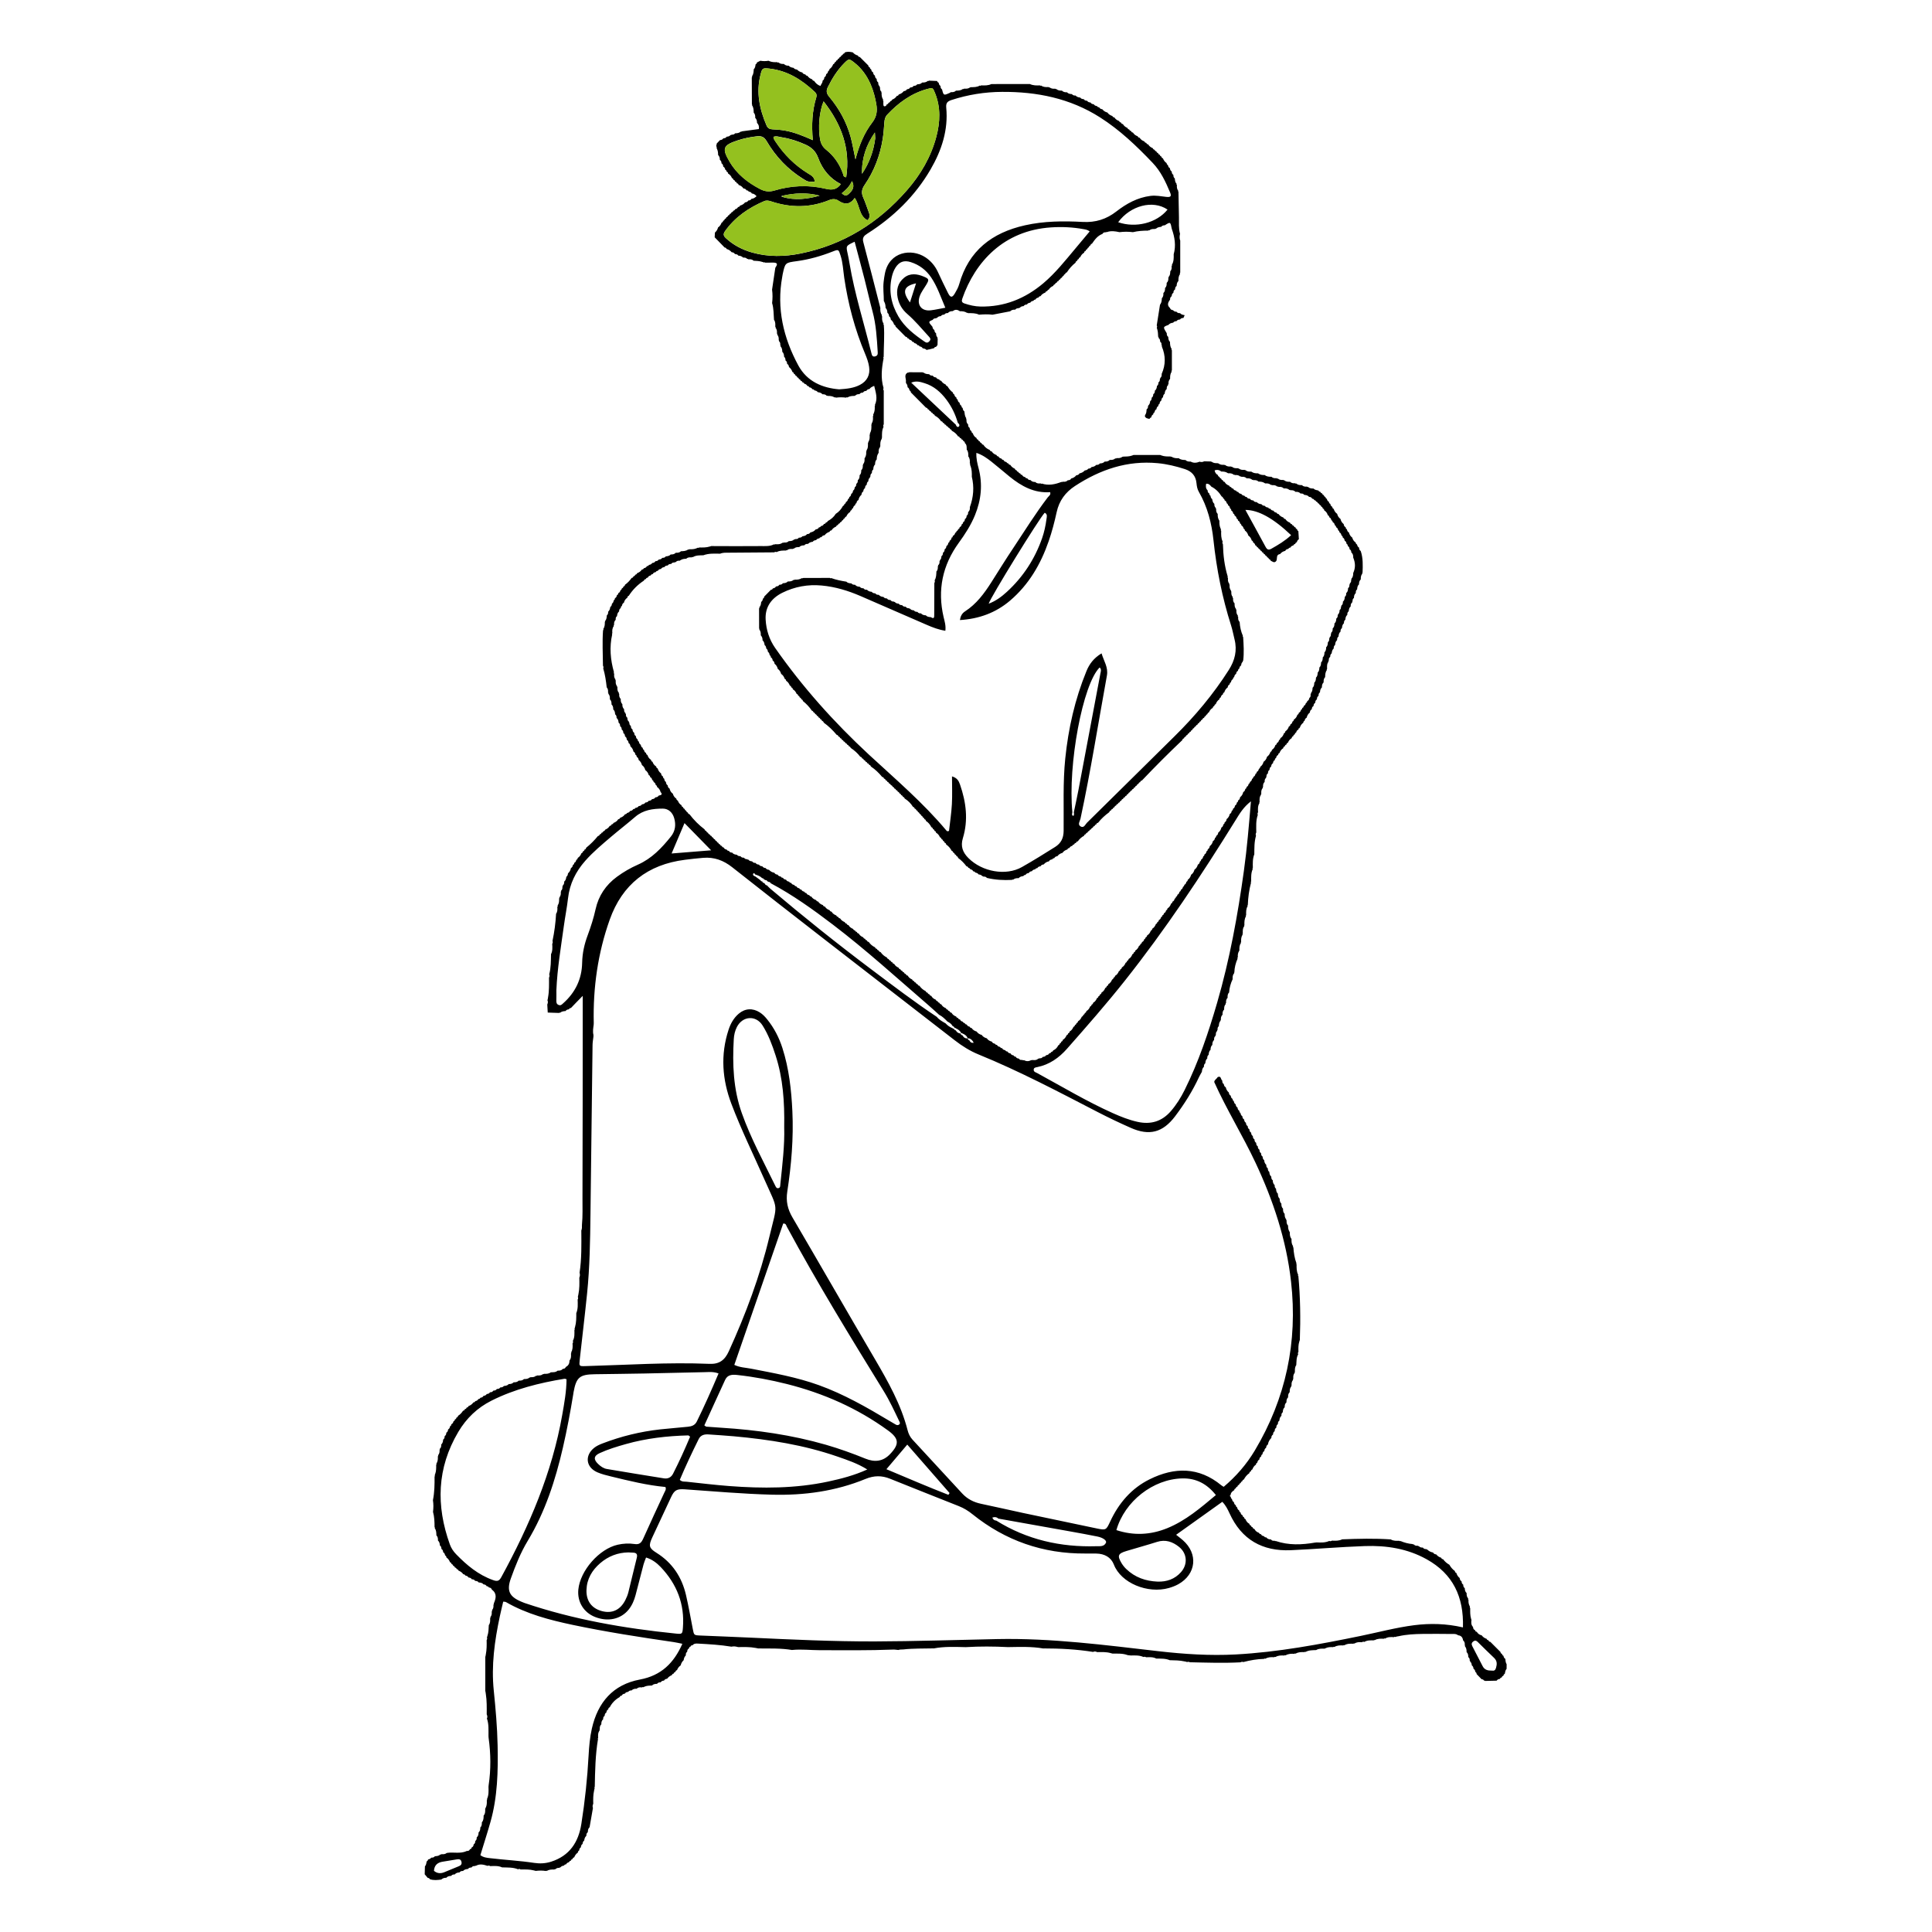 <?xml version="1.0" encoding="utf-8"?>
<!-- Generator: Adobe Illustrator 28.3.0, SVG Export Plug-In . SVG Version: 6.00 Build 0)  -->
<svg version="1.1" id="Capa_1" xmlns="http://www.w3.org/2000/svg" xmlns:xlink="http://www.w3.org/1999/xlink" x="0px" y="0px"
	 viewBox="0 0 500 500" style="enable-background:new 0 0 500 500;" xml:space="preserve">
<style type="text/css">
	.st0{fill:#94C11F;}
	.st1{fill:#8BB61C;}
	.st2{fill:#93C01F;}
	.st3{fill:#85AE1B;}
	.st4{fill:#89B31C;}
	.st5{fill:#FFFFFF;}
</style>
<g>
	<g>
		<path d="M118.65,366.46c-0.14,0.15-0.27,0.3-0.41,0.45C118.38,366.76,118.53,366.62,118.65,366.46z"/>
		<path d="M163.6,149.59c0.16-0.12,0.3-0.27,0.45-0.41C163.9,149.32,163.75,149.45,163.6,149.59z"/>
		<path d="M389.59,429.33c-0.32-0.18-0.44-0.48-0.5-0.82c-0.23-0.08-0.34-0.25-0.37-0.49c-0.24-0.06-0.38-0.22-0.39-0.48l-0.01-0.01
			c-0.87-0.87-1.74-1.74-2.61-2.61l-0.01-0.01c-0.26-0.01-0.41-0.15-0.47-0.4c-0.24-0.02-0.42-0.14-0.49-0.38
			c-0.51-0.17-0.95-0.45-1.27-0.9c-0.55-0.13-0.99-0.41-1.28-0.92c-0.26-0.02-0.41-0.17-0.44-0.43c-0.4-0.13-0.5-0.45-0.53-0.82
			c-0.5-0.51-0.5-1.13-0.41-1.78l0.01,0c-0.05-0.12-0.09-0.25-0.11-0.37c-0.26-0.88-0.23-1.8-0.22-2.72
			c-0.13-0.11-0.14-0.24-0.05-0.38c-0.07-0.08-0.11-0.17-0.14-0.26c-0.24-0.48-0.29-1-0.25-1.54c-0.14-0.08-0.16-0.18-0.07-0.32
			c-0.39-0.4-0.43-0.9-0.42-1.41c-0.39-0.34-0.46-0.8-0.48-1.27c-0.33-0.21-0.4-0.54-0.39-0.9c-0.32-0.2-0.43-0.51-0.44-0.87
			c-0.34-0.18-0.45-0.49-0.49-0.85c-0.43-0.34-0.7-0.78-0.85-1.3c-0.24-0.08-0.37-0.24-0.38-0.5c-0.6-0.43-1.07-0.98-1.43-1.63
			c-0.64-0.36-1.19-0.83-1.62-1.43c-0.26-0.01-0.42-0.14-0.49-0.38c-0.52-0.16-0.96-0.43-1.29-0.87c-0.36-0.03-0.65-0.16-0.83-0.49
			l0,0c-0.6-0.1-1.11-0.37-1.53-0.8l0,0l-0.14,0.03l-0.08-0.12c-0.37,0.03-0.68-0.07-0.89-0.39c-0.4,0.01-0.79-0.04-1.05-0.4l0,0
			l-0.14,0.05l-0.09-0.12c-0.41,0.04-0.79-0.01-1.07-0.36h0l-0.14,0.05l-0.1-0.12c-1.13-0.08-2.2-0.37-3.24-0.81l0,0l-0.14,0.07
			l-0.11-0.11c-0.76,0.01-1.53,0.06-2.22-0.36c-4.19-0.29-8.39-0.18-12.58-0.02c-0.84,0.42-1.74,0.38-2.64,0.34
			c-0.22,0.14-0.45,0.19-0.7,0.08c-1.04,0.47-2.14,0.42-3.23,0.38c-0.14,0.01-0.29,0.03-0.43,0.04c-3.43,0.59-6.85,0.74-10.21-0.41
			l0,0l-0.15,0.05l-0.11-0.12c-0.37,0.05-0.71,0.02-0.95-0.32c-0.48-0.03-0.92-0.12-1.23-0.55l-0.01,0
			c-0.25,0.03-0.44-0.06-0.55-0.29c-0.34-0.07-0.66-0.17-0.81-0.53c-0.24-0.01-0.42-0.12-0.51-0.35c-0.53-0.18-0.94-0.5-1.19-1.01
			c-0.26-0.03-0.4-0.17-0.45-0.43c-0.25-0.04-0.4-0.18-0.43-0.44c-0.25-0.04-0.39-0.19-0.41-0.45l-0.01-0.01
			c-0.5-0.26-0.81-0.67-0.99-1.19c-0.24-0.08-0.35-0.25-0.37-0.49c-0.24-0.07-0.37-0.23-0.37-0.49l-0.01-0.01
			c-0.34-0.14-0.49-0.42-0.55-0.77c-0.23-0.09-0.34-0.26-0.34-0.51c-0.35-0.16-0.48-0.45-0.53-0.8c-0.23-0.09-0.34-0.27-0.33-0.52
			l0-0.01c-0.34-0.17-0.47-0.46-0.5-0.81c-0.35-0.16-0.45-0.48-0.51-0.82c-0.23-0.1-0.32-0.29-0.29-0.54l0-0.01
			c-0.27-0.13-0.36-0.29-0.06-0.49c0.05-0.61,0.46-0.95,0.93-1.24l0.01-0.01c0.02-0.26,0.16-0.41,0.41-0.46
			c0.03-0.25,0.17-0.4,0.42-0.46c0.04-0.25,0.17-0.4,0.42-0.45c0.04-0.24,0.17-0.4,0.41-0.46c0.04-0.24,0.18-0.39,0.41-0.46
			c0.04-0.24,0.18-0.4,0.41-0.46c0.35-0.65,0.79-1.22,1.42-1.63c0.02-0.25,0.16-0.41,0.4-0.48c0.03-0.24,0.14-0.41,0.38-0.49
			c0.19-0.51,0.47-0.95,0.94-1.25c0.02-0.24,0.11-0.42,0.34-0.51c0.07-0.34,0.19-0.65,0.53-0.8c0.02-0.35,0.16-0.64,0.49-0.82
			l0-0.01c-0.01-0.25,0.08-0.43,0.31-0.53c0.05-0.34,0.14-0.67,0.49-0.84c0.03-0.35,0.13-0.67,0.47-0.85
			c0.01-0.36,0.15-0.65,0.46-0.85l0,0c0.1-0.67,0.42-1.23,0.89-1.71l0.01-0.02c-0.03-0.37,0.13-0.64,0.43-0.85l0.01-0.02
			c-0.03-0.37,0.13-0.65,0.42-0.87l0-0.01c-0.03-0.38,0.1-0.67,0.42-0.89c-0.01-0.37,0.07-0.69,0.4-0.9c0-0.36,0.05-0.69,0.39-0.91
			c0.04-0.47,0.12-0.92,0.53-1.24c-0.02-0.36,0.02-0.71,0.35-0.93c0.03-0.47,0.08-0.94,0.49-1.27c-0.01-0.49,0.06-0.95,0.46-1.29
			c-0.02-0.49,0.06-0.95,0.43-1.31c-0.02-0.49,0.02-0.96,0.41-1.33c0-0.53,0.02-1.06,0.43-1.47v0l0,0l-0.06-0.14l0.12-0.1
			c-0.04-0.53-0.01-1.04,0.39-1.45l0,0l-0.06-0.17l0.12-0.13c-0.05-0.55-0.04-1.09,0.37-1.54l0,0l-0.05-0.11l0.09-0.09
			c-0.02-0.63-0.04-1.26,0.35-1.8c0.08-0.95-0.01-1.93,0.5-2.8l0,0c-0.13-0.23-0.08-0.43,0.06-0.63c-0.02-0.92-0.05-1.83,0.24-2.71
			c0.03-0.12,0.07-0.24,0.12-0.36l0,0l0,0l0,0c0.21-5.53,0.13-11.05-0.38-16.56c-0.13-0.09-0.14-0.2-0.04-0.32l-0.01-0.01
			c-0.45-0.86-0.41-1.79-0.41-2.72l-0.1-0.1l0.07-0.12l0,0c-0.5-1.33-0.7-2.72-0.8-4.13c-0.13-0.09-0.15-0.2-0.06-0.33
			c-0.44-0.54-0.43-1.19-0.42-1.83c-0.4-0.52-0.47-1.12-0.43-1.75c-0.06-0.06-0.1-0.13-0.12-0.2c-0.29-0.46-0.35-0.99-0.34-1.53
			c-0.38-0.38-0.42-0.85-0.38-1.34l-0.12-0.11l0.05-0.15l0,0c-0.41-0.4-0.43-0.92-0.44-1.44c-0.39-0.36-0.43-0.83-0.41-1.33
			c-0.38-0.36-0.45-0.82-0.43-1.31c-0.39-0.35-0.45-0.81-0.45-1.3c-0.4-0.34-0.45-0.81-0.46-1.29c-0.4-0.34-0.44-0.81-0.48-1.28
			c-0.32-0.23-0.37-0.57-0.35-0.93c-0.39-0.33-0.48-0.78-0.5-1.26c-0.33-0.22-0.39-0.55-0.37-0.92c-0.39-0.32-0.48-0.78-0.52-1.25
			c-0.33-0.22-0.38-0.55-0.38-0.91c-0.33-0.21-0.42-0.53-0.4-0.9l0-0.01c-0.39-0.32-0.5-0.75-0.55-1.22
			c-0.33-0.21-0.38-0.55-0.39-0.9c-0.34-0.2-0.41-0.53-0.41-0.89c-0.34-0.2-0.42-0.53-0.41-0.89c-0.33-0.2-0.44-0.51-0.43-0.88
			c-0.34-0.2-0.43-0.52-0.42-0.89l0-0.01c-0.31-0.2-0.46-0.49-0.43-0.87l0-0.01c-0.31-0.2-0.46-0.49-0.43-0.87l0-0.01
			c-0.32-0.2-0.45-0.5-0.44-0.87l0,0c-0.33-0.19-0.46-0.49-0.45-0.85c-0.33-0.19-0.44-0.5-0.45-0.86c-0.35-0.18-0.44-0.5-0.45-0.86
			c-0.34-0.18-0.44-0.5-0.47-0.85c-0.34-0.18-0.43-0.5-0.47-0.85c-0.33-0.18-0.42-0.51-0.48-0.84c-0.22-0.11-0.3-0.3-0.29-0.55
			l0-0.01c-0.33-0.18-0.46-0.48-0.47-0.84c-0.34-0.18-0.45-0.49-0.48-0.84c-0.34-0.18-0.43-0.49-0.49-0.84
			c-0.23-0.1-0.32-0.29-0.3-0.54l0-0.01c-0.33-0.18-0.46-0.47-0.48-0.83c-0.35-0.17-0.46-0.49-0.5-0.84
			c-0.42-0.35-0.69-0.8-0.79-1.34c-0.35-0.17-0.47-0.47-0.51-0.83c-0.35-0.2-0.41-0.53-0.4-0.9c-0.43-0.26-0.25-1.37-1.21-0.9
			c-0.22,0.47-0.84,0.67-0.87,1.27c3.21,7.15,7.37,13.82,10.7,20.91c4.59,9.79,7.97,19.96,9.18,30.75
			c1.76,15.6-1.33,30.2-9.39,43.71c-2.14,3.58-4.85,6.69-8.04,9.38c-0.25-0.16-0.45-0.25-0.61-0.39
			c-5.82-4.79-12.11-4.75-18.55-1.56c-4.73,2.34-8.01,6.18-10.22,10.94c-1.02,2.19-1.1,2.28-3.36,1.81
			c-6.4-1.33-12.79-2.67-19.18-4.03c-3.62-0.77-7.23-1.62-10.85-2.37c-1.92-0.4-3.57-1.24-4.89-2.66c-4.3-4.63-8.58-9.3-12.87-13.94
			c-0.67-0.72-1.06-1.58-1.29-2.49c-1.7-6.62-5.01-12.49-8.43-18.33c-7.17-12.21-14.21-24.5-21.37-36.72
			c-1.23-2.1-1.71-4.18-1.33-6.63c1.06-6.91,1.65-13.86,1.32-20.86c-0.26-5.52-0.87-11.01-2.57-16.31
			c-0.87-2.72-2.16-5.23-3.97-7.46c-0.55-0.68-1.15-1.31-1.9-1.78c-1.82-1.16-3.8-1.06-5.44,0.34c-1.31,1.12-2.11,2.56-2.64,4.18
			c-2.12,6.49-1.64,12.89,0.76,19.2c2.53,6.65,5.66,13.05,8.54,19.55c3.65,8.24,3.41,5.86,1.29,14.73
			c-2.45,10.27-6.15,20.11-10.52,29.71c-1.04,2.29-2.45,3.36-5.01,3.25c-10.69-0.45-21.36,0.29-32.04,0.58
			c-1.71,0.05-1.71,0.06-1.52-1.73c0.63-5.7,1.32-11.4,1.9-17.11c0.69-6.8,0.79-13.64,0.87-20.47c0.17-14.61,0.35-29.22,0.54-43.82
			c0.01-0.72,0.15-1.44,0.23-2.15c0-0.15,0-0.29,0-0.44c-0.22-0.88-0.05-1.75,0.06-2.62c0.01-0.15,0.01-0.29,0.02-0.44
			c-0.21-9.16,1.06-18.12,4.13-26.75c3.25-9.14,9.83-14.28,19.46-15.5c1.58-0.2,3.17-0.38,4.76-0.51c2.81-0.23,5.23,0.66,7.46,2.42
			c7.86,6.22,15.77,12.37,23.69,18.52c11.3,8.77,22.63,17.51,33.93,26.29c1.91,1.48,3.93,2.75,6.16,3.66
			c10.63,4.33,20.76,9.7,30.94,14.96c2.77,1.43,5.59,2.77,8.44,4.03c4.8,2.13,8.28,1.23,11.47-2.97c2.41-3.19,4.54-6.56,6.22-10.21
			c0.21-0.45,0.48-0.87,0.72-1.31c0.05-0.48,0.11-0.96,0.53-1.29c-0.01-0.36,0.02-0.7,0.36-0.93c0.04-0.47,0.11-0.93,0.51-1.26
			c-0.02-0.36,0.02-0.7,0.35-0.93c0.05-0.47,0.08-0.94,0.49-1.28c0.01-0.48,0.08-0.95,0.47-1.29c-0.02-0.49,0.08-0.94,0.46-1.29
			c-0.03-0.41,0.01-0.79,0.38-1.05l-0.04-0.15l0.12-0.1c-0.04-0.4,0.01-0.77,0.36-1.04l-0.04-0.16l0.12-0.11
			c-0.04-0.36-0.01-0.7,0.31-0.94c0.04-0.52,0.07-1.03,0.48-1.42l-0.05-0.15l0.12-0.1c-0.06-0.5,0.06-0.95,0.42-1.31
			c-0.03-0.5,0.02-0.96,0.41-1.33c-0.01-0.51,0.02-1.02,0.43-1.41c-0.08-0.13-0.06-0.24,0.08-0.32c-0.06-0.49,0.03-0.95,0.39-1.32
			c-0.03-0.49-0.01-0.97,0.38-1.35c0.09-1.21,0.4-2.36,0.92-3.45c-0.02-0.55-0.02-1.1,0.4-1.53l-0.05-0.11l0.09-0.09
			c0.04-1.26,0.34-2.46,0.85-3.61c-0.09-0.13-0.07-0.24,0.06-0.33c-0.05-0.55,0-1.08,0.28-1.56c0.03-0.07,0.07-0.13,0.12-0.2
			c-0.02-0.67-0.02-1.34,0.4-1.93l-0.06-0.13l0.11-0.1c-0.02-0.67-0.03-1.35,0.39-1.93l-0.07-0.14l0.11-0.11
			c-0.02-0.69-0.06-1.38,0.39-1.97l-0.06-0.12l0.09-0.09c-0.03-0.81-0.02-1.62,0.41-2.36l-0.07-0.15l0.11-0.12
			c-0.02-0.81-0.05-1.62,0.39-2.35l-0.07-0.15l0.11-0.12c0.07-1.97,0.33-3.91,0.84-5.81l-0.08-0.16l0.11-0.14
			c-0.01-1.08-0.06-2.17,0.4-3.19l-0.08-0.16l0.11-0.14c-0.02-1.2-0.08-2.4,0.39-3.55l-0.01,0.03c0.02-1.61-0.03-3.23,0.44-4.8
			c-0.12-0.29-0.1-0.58,0.07-0.85c-0.01-1.53-0.14-3.06,0.39-4.54c-0.11-0.24-0.07-0.47,0.07-0.7c-0.05-0.82-0.1-1.64,0.37-2.38
			l-0.07-0.13l0.1-0.1c-0.04-0.69-0.06-1.38,0.4-1.97l-0.06-0.12l0.1-0.09c-0.04-0.54-0.02-1.06,0.39-1.49l-0.05-0.15l0.12-0.11
			c-0.05-0.5,0.03-0.96,0.41-1.32c-0.03-0.41,0.03-0.79,0.39-1.05l-0.04-0.15l0.12-0.1c-0.04-0.37,0.05-0.69,0.38-0.9
			c0-0.36,0.06-0.69,0.4-0.9c0.02-0.35,0.1-0.68,0.44-0.87c0.02-0.36,0.12-0.67,0.47-0.85c0.02-0.36,0.14-0.65,0.48-0.83l0-0.01
			c-0.01-0.25,0.09-0.43,0.32-0.52c0.05-0.35,0.19-0.64,0.54-0.79l0,0c0-0.26,0.11-0.43,0.36-0.51c0.16-0.53,0.47-0.94,0.95-1.23
			l0-0.01c0.01-0.26,0.15-0.41,0.4-0.47c0.03-0.25,0.17-0.4,0.41-0.46c0.04-0.24,0.16-0.41,0.4-0.48c0.19-0.51,0.51-0.91,0.98-1.19
			l0.01-0.02c0.01-0.26,0.14-0.41,0.39-0.47c0.03-0.25,0.15-0.41,0.39-0.48c0.03-0.23,0.14-0.4,0.36-0.49
			c0.08-0.33,0.24-0.62,0.58-0.75l0,0c0.14-0.15,0.3-0.28,0.37-0.47l-0.01,0c-0.12,0.16-0.24,0.31-0.36,0.47
			c0.01-0.26,0.13-0.42,0.37-0.49c0.16-0.52,0.44-0.97,0.9-1.28c0.01-0.24,0.11-0.42,0.33-0.51c0.07-0.34,0.2-0.64,0.54-0.8
			c0.12-0.53,0.38-0.99,0.82-1.33c0.04-0.36,0.15-0.67,0.5-0.84c0.01-0.36,0.12-0.67,0.46-0.85l0,0c-0.01-0.37,0.14-0.65,0.44-0.85
			l0.01-0.02c-0.03-0.37,0.13-0.65,0.43-0.86l0-0.01c-0.02-0.37,0.09-0.68,0.41-0.89c-0.01-0.36,0.05-0.7,0.38-0.92
			c0.02-0.48,0.11-0.93,0.5-1.27c-0.02-0.49,0.07-0.95,0.44-1.3c-0.02-0.49,0-0.97,0.39-1.34c0.02-0.65,0.03-1.3,0.45-1.85
			l-0.06-0.16l0.12-0.13c-0.03-0.66-0.08-1.33,0.38-1.9l-0.05-0.17l0.12-0.12c-0.05-0.37,0.02-0.7,0.35-0.92
			c0-0.36,0.06-0.69,0.38-0.91c0.07-0.46,0.12-0.93,0.53-1.25c-0.01-0.36,0.03-0.7,0.36-0.92c0.04-0.47,0.11-0.93,0.52-1.26
			c-0.01-0.36,0.03-0.7,0.36-0.92c0.05-0.47,0.1-0.94,0.52-1.26c-0.01-0.36,0.03-0.7,0.37-0.92c0.05-0.47,0.11-0.93,0.52-1.26
			c-0.01-0.36,0.03-0.7,0.36-0.92c0.03-0.47,0.11-0.93,0.51-1.26c-0.02-0.36,0.03-0.7,0.36-0.92c0.04-0.47,0.11-0.93,0.51-1.26
			c-0.01-0.4,0.03-0.77,0.4-1.03l-0.04-0.16l0.13-0.11c-0.04-0.36,0.04-0.68,0.36-0.9c-0.01-0.49,0.1-0.93,0.48-1.27l0,0
			c-0.03-0.37,0.01-0.71,0.34-0.94c0.04-0.47,0.07-0.94,0.48-1.28c0-0.49,0.07-0.95,0.46-1.3c0-0.53,0.02-1.06,0.41-1.48l-0.06-0.14
			l0.11-0.1c0.08-1.9,0.15-3.79-0.47-5.63c-0.33-0.21-0.42-0.53-0.43-0.88c-0.33-0.17-0.45-0.47-0.52-0.81
			c-0.23-0.09-0.33-0.26-0.35-0.5c-0.47-0.31-0.75-0.75-0.9-1.29c-0.46-0.33-0.72-0.78-0.85-1.32c-0.35-0.16-0.46-0.47-0.52-0.81
			c-0.23-0.1-0.32-0.28-0.32-0.53c-0.35-0.17-0.48-0.47-0.52-0.83c-0.44-0.34-0.71-0.79-0.83-1.33c-0.45-0.33-0.73-0.78-0.86-1.32
			c-0.46-0.32-0.74-0.76-0.89-1.28c-0.24-0.08-0.36-0.25-0.35-0.51l-0.01-0.02c-0.33-0.16-0.48-0.44-0.52-0.78
			c-0.24-0.08-0.36-0.25-0.35-0.51l0-0.01c-0.33-0.15-0.48-0.43-0.55-0.77c-0.23-0.08-0.34-0.25-0.37-0.49
			c-0.24-0.06-0.38-0.22-0.4-0.47c-0.25-0.05-0.39-0.2-0.43-0.45c-0.25-0.03-0.4-0.16-0.47-0.4c-0.23-0.02-0.41-0.12-0.5-0.34
			c-0.44-0.11-0.92-0.12-1.25-0.51c-0.52-0.01-1.04-0.02-1.44-0.44l0,0l-0.16,0.05l-0.11-0.12c-0.5,0.05-0.96-0.01-1.33-0.39
			c-0.52,0.02-1.03-0.01-1.43-0.41l-0.17,0.05l-0.13-0.12c-0.5,0.05-0.96-0.01-1.34-0.38c-0.54,0.01-1.07,0.01-1.49-0.41l0,0
			l-0.13,0.05l-0.09-0.11c-0.53,0.03-1.04,0.02-1.45-0.39c-0.13,0.09-0.23,0.07-0.3-0.07c-0.49,0.04-0.97,0.01-1.35-0.36
			c-0.62,0-1.23-0.03-1.73-0.45c-0.54,0.01-1.07-0.03-1.54-0.32c-0.07-0.03-0.14-0.07-0.2-0.13c-0.54,0.02-1.07-0.02-1.54-0.31
			c-0.07-0.03-0.14-0.07-0.2-0.13c-0.54,0.02-1.08,0.02-1.51-0.4l0,0l-0.12,0.05l-0.09-0.1c-0.56,0.03-1.1,0.03-1.55-0.39l0,0
			l-0.12,0.05l-0.08-0.09c-0.55,0.03-1.1,0.02-1.54-0.39l0,0l-0.12,0.05l-0.09-0.1c-0.55,0.03-1.09,0.03-1.53-0.39l0,0l-0.12,0.05
			l-0.09-0.1c-0.56,0.03-1.1,0.03-1.55-0.39l0,0l-0.12,0.05l-0.08-0.09c-0.55,0.02-1.1,0.02-1.55-0.39l0,0l-0.11,0.05l-0.08-0.09
			c-0.58-0.01-1.16-0.03-1.74-0.04c-0.38,0.18-0.77,0.26-1.17,0.09c-0.78,0.31-1.56,0.42-2.34-0.03c-0.5,0.03-0.97-0.02-1.34-0.4
			c-0.61-0.02-1.22-0.04-1.73-0.46c-0.66,0-1.32,0.01-1.88-0.42l0,0l-0.15,0.07l-0.12-0.11c-0.79,0.01-1.58,0.02-2.33-0.26
			c-0.11-0.03-0.21-0.07-0.31-0.12c-2.31,0-4.62,0-6.93,0c-0.11,0.06-0.22,0.1-0.33,0.13c-0.75,0.28-1.54,0.27-2.32,0.28l-0.09,0.09
			l-0.11-0.06c-0.45,0.39-0.99,0.4-1.54,0.36c-0.07,0.14-0.17,0.16-0.3,0.07c-0.41,0.39-0.91,0.43-1.44,0.4
			c-0.36,0.37-0.82,0.47-1.31,0.43c-0.34,0.38-0.79,0.48-1.27,0.49c-0.22,0.33-0.55,0.39-0.92,0.37l0,0
			c-0.04,0.06-0.09,0.1-0.14,0.13c-0.3,0.28-0.68,0.38-1.08,0.43c-0.2,0.32-0.53,0.4-0.87,0.43c-0.2,0.33-0.53,0.4-0.88,0.45
			c-0.37,0.41-0.82,0.66-1.37,0.76c-0.17,0.35-0.48,0.46-0.84,0.5c-0.34,0.44-0.78,0.7-1.32,0.83c-0.18,0.37-0.5,0.46-0.88,0.45
			c-0.36,0.42-0.85,0.42-1.35,0.37l-0.12,0.12l-0.16-0.06c-1.65,0.64-3.33,1-5.08,0.43l0,0l-0.17,0.07l-0.14-0.12
			c-0.5,0.05-0.99,0.06-1.36-0.35c-0.49-0.01-0.94-0.09-1.26-0.51c-0.38,0.02-0.65-0.13-0.84-0.45l-0.02-0.01
			c-0.25,0.02-0.43-0.08-0.53-0.31c-0.35-0.05-0.63-0.2-0.77-0.55l-0.01-0.01c-0.26,0-0.41-0.14-0.48-0.38
			c-0.24-0.03-0.41-0.15-0.48-0.39c-0.24-0.04-0.4-0.17-0.47-0.41c-0.24-0.05-0.39-0.19-0.45-0.42c-0.49-0.22-0.9-0.53-1.18-1l0,0
			c-0.25-0.01-0.42-0.13-0.49-0.37c-0.23-0.02-0.41-0.12-0.5-0.35c-0.34-0.08-0.64-0.2-0.78-0.56c-0.24-0.01-0.42-0.11-0.51-0.34
			c-0.34-0.07-0.63-0.21-0.78-0.56c-0.26,0-0.43-0.12-0.51-0.37c-0.52-0.17-0.95-0.46-1.24-0.93c-0.25-0.01-0.43-0.13-0.5-0.37
			c-0.7-0.29-1.27-0.72-1.68-1.37c-0.25-0.03-0.41-0.17-0.46-0.42c-0.25-0.04-0.39-0.19-0.44-0.43c-0.25-0.04-0.39-0.19-0.44-0.44
			c-0.25-0.05-0.39-0.2-0.42-0.45c-0.5-0.27-0.79-0.7-0.96-1.23c-0.24-0.09-0.34-0.27-0.33-0.53c-0.34-0.18-0.47-0.48-0.47-0.84
			c-0.35-0.21-0.43-0.53-0.4-0.9l0,0c-0.4-0.35-0.49-0.8-0.42-1.3c-0.14-0.09-0.16-0.19-0.06-0.32c-0.42-0.52-0.4-1.17-0.51-1.78
			c-0.32-0.2-0.39-0.53-0.43-0.87c-0.23-0.1-0.32-0.28-0.3-0.53l-0.01-0.02c-0.32-0.18-0.47-0.46-0.49-0.81
			c-0.35-0.16-0.46-0.47-0.51-0.82c-0.23-0.1-0.33-0.28-0.32-0.52l0-0.01c-0.33-0.16-0.48-0.44-0.53-0.78
			c-0.24-0.08-0.35-0.26-0.36-0.5c-0.6-0.44-1.05-1-1.41-1.63c-0.24-0.05-0.38-0.2-0.45-0.43c-0.49-0.22-0.91-0.52-1.19-0.99
			c-0.24-0.01-0.42-0.12-0.51-0.35c-0.34-0.05-0.64-0.19-0.81-0.52c-0.36,0-0.66-0.13-0.86-0.45c-0.36,0.01-0.7-0.05-0.92-0.37
			c-0.52-0.04-1.04-0.05-1.45-0.45l0,0l-0.14,0.06l-0.1-0.11c-1.16,0-2.33,0-3.49-0.01l-0.12,0.11l-0.16-0.06
			c-1.29,0.61-0.34,1.72-0.58,2.57l0.1,0.09l-0.06,0.13c0.34,0.27,0.39,0.66,0.42,1.05c0.33,0.17,0.44,0.48,0.5,0.82
			c0.23,0.09,0.34,0.26,0.35,0.51c1.3,1.31,2.6,2.63,3.91,3.94c0.26,0.03,0.41,0.17,0.46,0.42c0.25,0.03,0.4,0.17,0.45,0.42
			c0.24,0.04,0.4,0.17,0.46,0.41c0.24,0.04,0.4,0.18,0.46,0.41c0.24,0.04,0.4,0.18,0.46,0.41c0.66,0.34,1.21,0.81,1.61,1.44
			l0.01,0.01c0.26,0.02,0.4,0.16,0.46,0.41c0.25,0.03,0.4,0.17,0.46,0.41c0.24,0.04,0.4,0.17,0.46,0.41c0.24,0.04,0.4,0.17,0.47,0.4
			c0.24,0.04,0.4,0.17,0.46,0.41c0.24,0.05,0.39,0.18,0.46,0.42c0.65,0.35,1.22,0.8,1.61,1.44l0,0c0.26,0.02,0.41,0.16,0.46,0.41
			c0.25,0.03,0.41,0.16,0.47,0.4c0.25,0.04,0.39,0.19,0.45,0.43c0.25,0.07,0.39,0.22,0.38,0.49c0.56,0.46,0.47,1.1,0.49,1.71
			c0.43,0.52,0.42,1.14,0.41,1.76c0.42,0.53,0.43,1.14,0.38,1.77c0.13,0.09,0.15,0.2,0.05,0.33c0.07,0.13,0.12,0.26,0.15,0.39
			c0.33,0.88,0.35,1.81,0.33,2.75l-0.01-0.02c0.66,2.69,0.45,5.32-0.5,7.91c0.05,0.5-0.05,0.95-0.45,1.3l0,0
			c0.03,0.37-0.04,0.7-0.38,0.91c-0.01,0.36-0.09,0.68-0.45,0.87c-0.01,0.36-0.14,0.66-0.48,0.83l0,0.01
			c0.01,0.25-0.09,0.43-0.33,0.52c-0.06,0.34-0.21,0.61-0.55,0.76l-0.01,0.02c0,0.26-0.13,0.41-0.38,0.47
			c-0.02,0.25-0.15,0.41-0.39,0.48c-0.03,0.23-0.14,0.4-0.37,0.48c-0.08,0.33-0.23,0.61-0.57,0.75l0,0
			c-0.13,0.16-0.3,0.28-0.36,0.49l0.01,0c0.12-0.16,0.23-0.32,0.35-0.48c0,0.25-0.12,0.43-0.36,0.51c-0.05,0.34-0.2,0.62-0.52,0.78
			l-0.01,0.02c0.01,0.25-0.09,0.43-0.32,0.52c-0.05,0.35-0.16,0.66-0.5,0.83c-0.01,0.36-0.14,0.65-0.46,0.85
			c0.01,0.37-0.11,0.67-0.43,0.88c0.01,0.36-0.07,0.69-0.4,0.9c-0.01,0.4-0.07,0.79-0.42,1.06l0,0l0.04,0.13l-0.11,0.08
			c0.03,0.41-0.01,0.8-0.37,1.08l0,0l0.05,0.14l-0.12,0.09c0.03,0.49,0.01,0.98-0.36,1.36c-0.04,0.78-0.03,1.58-0.46,2.29l0,0
			c0.1,0.25,0.06,0.49-0.08,0.71c-0.01,2.72-0.02,5.44-0.03,8.16c0,0.6,0.04,1.28-0.87,0.67c-0.48-0.04-0.96-0.07-1.3-0.48
			c-0.42,0-0.81-0.09-1.12-0.37c-0.05-0.03-0.1-0.07-0.14-0.13l-0.01,0c-0.37,0.02-0.69-0.06-0.91-0.39c-0.36,0-0.69-0.05-0.91-0.39
			c-0.4-0.03-0.77-0.1-1.03-0.46l0,0l-0.14,0.03l-0.08-0.12c-0.37,0.03-0.67-0.08-0.88-0.4c-0.37,0.01-0.69-0.06-0.91-0.39
			c-0.36-0.01-0.69-0.06-0.9-0.39c-0.4-0.03-0.77-0.11-1.02-0.47l0,0l-0.14,0.04l-0.08-0.12c-0.37,0.03-0.68-0.07-0.89-0.4
			c-0.36,0.01-0.69-0.06-0.9-0.4c-0.35-0.01-0.69-0.06-0.9-0.39c-0.41-0.04-0.79-0.13-1.09-0.42c-0.05-0.03-0.09-0.07-0.13-0.13l0,0
			c-0.37,0.02-0.7-0.06-0.91-0.39c-0.36,0-0.69-0.05-0.91-0.39c-0.41-0.03-0.79-0.12-1.09-0.4c-0.05-0.03-0.1-0.07-0.14-0.13
			l-0.01,0c-0.37,0.03-0.69-0.06-0.91-0.39c-0.36,0.01-0.69-0.04-0.92-0.37c-0.47-0.05-0.93-0.12-1.25-0.53
			c-0.36,0.01-0.7-0.03-0.93-0.35c-0.47-0.05-0.95-0.06-1.3-0.45c-1.34-0.21-2.67-0.47-3.94-0.94c-0.13,0.1-0.25,0.08-0.35-0.04
			c-2.33,0.01-4.65,0.01-6.98,0.02l-0.14,0.11l-0.16-0.07c-0.57,0.4-1.22,0.41-1.88,0.39l-0.1,0.12l-0.14-0.06
			c-0.42,0.39-0.94,0.42-1.47,0.41c-0.35,0.38-0.81,0.44-1.29,0.46c-0.22,0.33-0.55,0.39-0.91,0.39c-0.2,0.33-0.5,0.44-0.87,0.44
			c-0.18,0.33-0.47,0.46-0.82,0.51c-0.08,0.23-0.25,0.35-0.5,0.36c-0.58,0.59-1.15,1.17-1.73,1.76c-0.01,0.24-0.1,0.42-0.33,0.52
			c-0.06,0.33-0.14,0.66-0.45,0.85c-0.06,0.5-0.09,1.01-0.49,1.39l0.06,0.16l-0.12,0.12c0,1.75,0.01,3.49,0.01,5.24l0.11,0.11
			l-0.07,0.14c0.39,0.42,0.41,0.95,0.39,1.48l0.12,0.15c0.26,0.33,0.35,0.72,0.34,1.15c0.4,0.32,0.47,0.78,0.54,1.24
			c0.31,0.21,0.39,0.54,0.42,0.88c0.32,0.21,0.39,0.53,0.43,0.87c0.33,0.19,0.4,0.52,0.45,0.86c0.23,0.11,0.31,0.29,0.29,0.54
			l0.01,0.01c0.31,0.19,0.47,0.47,0.47,0.83c0.34,0.18,0.46,0.48,0.5,0.84c0.44,0.34,0.71,0.79,0.83,1.32
			c0.46,0.32,0.73,0.77,0.88,1.31c0.47,0.31,0.75,0.75,0.91,1.27c0.24,0.08,0.36,0.25,0.37,0.5c0.47,0.29,0.76,0.72,0.95,1.23
			c0.24,0.07,0.36,0.25,0.39,0.49c0.25,0.06,0.38,0.22,0.39,0.48l0,0c0.48,0.28,0.79,0.69,0.99,1.19c0.24,0.07,0.36,0.23,0.4,0.47
			c0.24,0.07,0.36,0.23,0.4,0.47c0.24,0.06,0.38,0.21,0.41,0.46c0.25,0.05,0.39,0.2,0.42,0.46l0,0c0.89,0.71,1.67,1.53,2.3,2.48
			c0.24,0.06,0.38,0.21,0.44,0.45c0.23,0.06,0.38,0.2,0.44,0.44c0.23,0.06,0.38,0.2,0.44,0.44c0.23,0.06,0.38,0.2,0.44,0.44
			c0.23,0.06,0.38,0.2,0.44,0.44c0.23,0.06,0.38,0.2,0.44,0.44c0.24,0.06,0.39,0.2,0.44,0.45c1.26,0.9,2.36,1.98,3.36,3.17l0,0
			c0.26,0.03,0.4,0.18,0.44,0.43c0.25,0.03,0.41,0.17,0.45,0.42c0.25,0.04,0.4,0.18,0.44,0.43c0.24,0.04,0.4,0.17,0.46,0.42
			c0.24,0.04,0.39,0.18,0.45,0.42c0.24,0.04,0.4,0.17,0.46,0.41c0.24,0.05,0.39,0.19,0.45,0.42c0.24,0.05,0.4,0.18,0.47,0.42
			c0.95,0.64,1.8,1.38,2.49,2.3c0.26,0.03,0.4,0.17,0.45,0.42c0.25,0.03,0.4,0.17,0.45,0.42c0.24,0.04,0.4,0.18,0.46,0.42
			c0.24,0.04,0.39,0.18,0.45,0.41c0.24,0.04,0.4,0.17,0.47,0.41c0.24,0.05,0.4,0.19,0.45,0.43c1.12,0.75,2.09,1.68,2.94,2.72
			c0.26,0.02,0.41,0.17,0.45,0.42c0.25,0.04,0.4,0.18,0.44,0.43c0.25,0.04,0.4,0.17,0.45,0.42c0.25,0.04,0.39,0.19,0.44,0.43
			c0.24,0.04,0.4,0.17,0.46,0.41c0.24,0.04,0.39,0.18,0.45,0.42c0.24,0.05,0.38,0.2,0.44,0.44c0.24,0.05,0.39,0.19,0.45,0.42
			c0.24,0.05,0.39,0.18,0.45,0.42c0.24,0.06,0.38,0.2,0.44,0.44c0.23,0.06,0.38,0.2,0.44,0.44c0.23,0.06,0.38,0.2,0.44,0.44
			c0.24,0.05,0.39,0.2,0.45,0.43c0.89,0.56,1.62,1.28,2.17,2.17c0.24,0.06,0.38,0.21,0.43,0.45c0.24,0.06,0.38,0.2,0.44,0.44
			c0.24,0.06,0.37,0.22,0.41,0.46c0.23,0.06,0.38,0.21,0.42,0.45c0.24,0.06,0.37,0.22,0.41,0.46c0.24,0.06,0.38,0.21,0.41,0.46
			c0.25,0.06,0.39,0.2,0.41,0.46c0.25,0.05,0.39,0.2,0.41,0.45l0.01,0.01c0.63,0.4,1.08,0.97,1.41,1.63
			c0.24,0.07,0.37,0.24,0.4,0.48c0.24,0.06,0.37,0.22,0.4,0.47c0.25,0.06,0.39,0.21,0.4,0.47l0,0c0.49,0.26,0.8,0.68,1.01,1.18
			c0.23,0.07,0.36,0.24,0.4,0.47c0.24,0.07,0.36,0.23,0.4,0.47c0.24,0.06,0.37,0.22,0.4,0.47c0.25,0.05,0.39,0.2,0.41,0.46l0,0
			c0.62,0.42,1.08,0.97,1.42,1.63c0.24,0.07,0.37,0.23,0.41,0.47c0.24,0.06,0.36,0.23,0.41,0.46c0.24,0.06,0.38,0.21,0.42,0.45
			c0.25,0.05,0.39,0.2,0.42,0.46c0.84,0.61,1.55,1.35,2.18,2.17c0.25,0.03,0.41,0.16,0.48,0.4c0.23,0.03,0.41,0.13,0.49,0.36
			c0.34,0.08,0.64,0.21,0.78,0.55c0.24,0,0.42,0.09,0.53,0.31c0.33,0.07,0.65,0.15,0.84,0.48c0.38,0.05,0.76,0.12,0.99,0.48
			l0.15-0.04l0.09,0.13c0.36-0.03,0.7,0.02,0.93,0.34c2.13,0.51,4.3,0.63,6.48,0.51l0.14-0.11l0.17,0.06
			c0.41-0.37,0.91-0.41,1.43-0.4c0.32-0.39,0.77-0.48,1.23-0.54c0.11-0.22,0.29-0.3,0.53-0.29l0.02-0.01
			c0.18-0.33,0.47-0.46,0.83-0.47c0.17-0.34,0.48-0.46,0.83-0.49c0.18-0.34,0.5-0.43,0.84-0.48c0.1-0.23,0.29-0.32,0.53-0.3l0.01,0
			c0.18-0.33,0.47-0.47,0.83-0.48c0.18-0.34,0.49-0.46,0.84-0.49c0.35-0.43,0.8-0.7,1.35-0.8c0.17-0.35,0.47-0.46,0.83-0.5
			c0.09-0.23,0.27-0.34,0.52-0.32c-0.16,0.11-0.33,0.21-0.49,0.32l0,0.01c0.2-0.05,0.33-0.23,0.5-0.33l0.02-0.01
			c0.17-0.32,0.45-0.48,0.8-0.5c0.33-0.45,0.77-0.72,1.31-0.86c0.32-0.46,0.77-0.73,1.29-0.89c0.08-0.24,0.24-0.36,0.5-0.36l0.01,0
			c0.14-0.34,0.42-0.49,0.75-0.57c0.08-0.23,0.25-0.34,0.49-0.37c0.07-0.24,0.23-0.37,0.48-0.39c0.06-0.25,0.21-0.38,0.46-0.4
			l0.01-0.01c0.42-0.61,0.95-1.09,1.6-1.43c0.06-0.24,0.21-0.38,0.45-0.43c0.06-0.24,0.22-0.37,0.46-0.41
			c0.06-0.24,0.21-0.38,0.45-0.42c0.06-0.24,0.21-0.38,0.46-0.41c0.06-0.24,0.21-0.38,0.45-0.42c0.05-0.25,0.2-0.39,0.45-0.42
			c0.05-0.25,0.2-0.39,0.45-0.43c0.04-0.26,0.19-0.4,0.45-0.42l0,0c0.83-1.06,1.82-1.96,2.91-2.75c0.06-0.24,0.2-0.39,0.44-0.45
			c0.07-0.24,0.23-0.36,0.46-0.41c0.06-0.23,0.21-0.37,0.44-0.43c0.05-0.24,0.2-0.38,0.44-0.44c0.06-0.24,0.22-0.37,0.46-0.41
			c0.06-0.24,0.22-0.37,0.45-0.42c0.05-0.24,0.2-0.39,0.44-0.44c0.05-0.24,0.2-0.39,0.44-0.44c0.05-0.24,0.21-0.38,0.46-0.42
			c0.05-0.24,0.2-0.39,0.45-0.43c0.04-0.25,0.19-0.39,0.44-0.44c0.04-0.25,0.19-0.39,0.44-0.44c0.04-0.25,0.19-0.4,0.44-0.43
			c0.05-0.25,0.2-0.39,0.45-0.42c0.04-0.25,0.18-0.4,0.44-0.43c0.04-0.26,0.18-0.4,0.44-0.44c0.04-0.26,0.18-0.4,0.44-0.44
			c0.04-0.26,0.18-0.4,0.44-0.44c0.04-0.26,0.18-0.4,0.44-0.43l0,0c3.4-3.58,6.89-7.07,10.47-10.47l0,0
			c0.03-0.26,0.18-0.4,0.43-0.44c0.04-0.26,0.18-0.4,0.44-0.44c0.04-0.26,0.18-0.4,0.44-0.44c0.04-0.26,0.18-0.4,0.44-0.44
			c0.04-0.26,0.18-0.4,0.44-0.44c0.03-0.25,0.18-0.4,0.42-0.45c0.03-0.26,0.17-0.4,0.42-0.45c0.04-0.25,0.19-0.39,0.44-0.44
			c0.04-0.25,0.19-0.39,0.44-0.44c0.04-0.25,0.19-0.39,0.44-0.44c0.04-0.24,0.18-0.4,0.42-0.45c0.04-0.25,0.18-0.4,0.42-0.45
			c0.05-0.24,0.19-0.39,0.44-0.44c0.05-0.24,0.18-0.39,0.42-0.46c0.04-0.24,0.17-0.39,0.41-0.46c0.04-0.23,0.17-0.4,0.4-0.47
			c0.22-0.49,0.52-0.92,1.01-1.18c0.02-0.26,0.15-0.41,0.39-0.48c0.03-0.24,0.14-0.41,0.38-0.49c0.19-0.51,0.47-0.94,0.94-1.24
			c0.02-0.24,0.12-0.42,0.36-0.51c0.07-0.34,0.22-0.62,0.56-0.77l0-0.01c0-0.25,0.11-0.43,0.35-0.51c0.15-0.53,0.43-0.97,0.88-1.29
			c0.04-0.35,0.19-0.63,0.52-0.8l0.01-0.01c-0.01-0.25,0.09-0.43,0.32-0.52c0.05-0.35,0.18-0.64,0.52-0.81
			c-0.01-0.24,0.09-0.43,0.31-0.53c0.06-0.34,0.16-0.66,0.5-0.82c0.03-0.35,0.17-0.65,0.5-0.82c-0.01-0.25,0.08-0.43,0.31-0.54
			c0.06-0.34,0.16-0.66,0.49-0.83c0.04-0.38,0.11-0.75,0.46-0.99l-0.05-0.15l0.12-0.11c0.25-2.04,0.12-4.07-0.01-6.11l-0.12-0.12
			l0.06-0.15c-0.51-1.16-0.77-2.37-0.85-3.62c-0.38-0.37-0.42-0.84-0.37-1.34c-0.14-0.08-0.16-0.19-0.07-0.33
			c-0.4-0.4-0.43-0.9-0.39-1.42l-0.12-0.1l0.06-0.14c-0.41-0.42-0.43-0.94-0.41-1.47c-0.37-0.37-0.44-0.84-0.38-1.33
			c-0.14-0.08-0.16-0.19-0.07-0.32c-0.41-0.4-0.42-0.91-0.39-1.43l-0.12-0.1l0.05-0.14c-0.4-0.43-0.42-0.97-0.38-1.51l-0.12-0.11
			l0.06-0.15c-0.4-0.43-0.41-0.95-0.36-1.49c-0.13-0.09-0.15-0.21-0.06-0.34c-0.84-2.73-1.18-5.54-1.25-8.39
			c-0.14-0.22-0.18-0.46-0.07-0.7c-0.43-0.89-0.41-1.84-0.38-2.79c-0.13-0.09-0.15-0.2-0.04-0.33c-0.06-0.09-0.1-0.18-0.13-0.28
			c-0.28-0.63-0.31-1.31-0.3-1.99c-0.06-0.07-0.1-0.14-0.13-0.22c-0.27-0.47-0.32-0.99-0.3-1.53c-0.37-0.37-0.44-0.83-0.4-1.33
			l-0.12-0.08l0.04-0.14c-0.35-0.28-0.4-0.66-0.39-1.07c-0.4-0.31-0.48-0.77-0.56-1.23c-0.31-0.2-0.39-0.53-0.44-0.87
			c-0.22-0.11-0.3-0.3-0.28-0.54l0-0.01c-0.33-0.18-0.48-0.47-0.46-0.84c-0.51-0.48-0.5-1.07-0.39-1.71
			c0.66-0.08,1.01,0.31,1.34,0.74c1.15,0.58,2.02,1.47,2.69,2.56c0.24,0.08,0.35,0.25,0.38,0.49c0.24,0.08,0.36,0.24,0.37,0.5
			c0.35,0.14,0.49,0.43,0.56,0.77c0.23,0.09,0.32,0.27,0.33,0.51c0.36,0.15,0.47,0.46,0.52,0.81c0.23,0.1,0.33,0.28,0.31,0.53
			l0,0.01c0.32,0.17,0.47,0.45,0.51,0.8c0.24,0.08,0.36,0.25,0.35,0.5l0.01,0.01c0.34,0.15,0.48,0.43,0.53,0.78
			c0.24,0.08,0.35,0.26,0.35,0.51l0,0c0.34,0.15,0.49,0.44,0.55,0.78c0.23,0.09,0.33,0.27,0.34,0.51c0.35,0.14,0.49,0.44,0.55,0.78
			c0.23,0.09,0.32,0.27,0.34,0.51c0.47,0.31,0.74,0.77,0.89,1.3c0.46,0.31,0.74,0.75,0.88,1.28c0.24,0.08,0.36,0.25,0.36,0.51
			l0.01,0.01c0.33,0.15,0.48,0.42,0.57,0.75c0.23,0.06,0.37,0.21,0.42,0.44c0.24,0.06,0.38,0.2,0.44,0.44
			c0.24,0.06,0.38,0.2,0.44,0.44c0.24,0.06,0.38,0.2,0.44,0.44c0.24,0.06,0.38,0.2,0.44,0.44c0.24,0.06,0.38,0.2,0.44,0.44
			c0.24,0.06,0.38,0.2,0.44,0.44c0.23,0.06,0.38,0.2,0.44,0.44c0.23,0.05,0.38,0.19,0.45,0.42c0.49,0.24,0.98,0.76,1.49,0.05l0,0
			c0.29-0.6-0.15-1.6,0.96-1.75c0.34-0.44,0.79-0.7,1.33-0.82c0.16-0.35,0.47-0.47,0.82-0.52c0.09-0.23,0.27-0.33,0.52-0.33
			c0.15-0.34,0.43-0.48,0.77-0.56c0.07-0.23,0.24-0.34,0.47-0.38c0.05-0.23,0.19-0.38,0.42-0.44c0.07-0.34,0.24-0.6,0.53-0.79
			c-0.04-0.7-0.09-1.4-0.13-2.09c-0.22-0.1-0.31-0.28-0.33-0.51c-0.24-0.06-0.38-0.21-0.41-0.46l0,0c-0.25-0.03-0.4-0.17-0.45-0.42
			c-0.25-0.02-0.41-0.16-0.47-0.4c-0.24-0.03-0.41-0.15-0.49-0.39c-0.51-0.19-0.93-0.49-1.22-0.96c-0.25-0.01-0.42-0.13-0.5-0.38
			c-0.52-0.17-0.96-0.45-1.26-0.91c-0.24-0.01-0.42-0.11-0.51-0.34c-0.34-0.07-0.65-0.18-0.8-0.53c-0.36-0.02-0.63-0.17-0.81-0.49
			l-0.02-0.01c-0.25,0.02-0.43-0.08-0.53-0.3c-0.34-0.04-0.67-0.11-0.87-0.44c-0.35-0.03-0.67-0.11-0.88-0.43
			c-0.41-0.04-0.79-0.14-1.09-0.42c-0.05-0.03-0.1-0.07-0.14-0.13l-0.01,0c-0.38,0.03-0.68-0.1-0.88-0.43
			c-0.37,0.01-0.67-0.11-0.87-0.44c-0.37,0.02-0.66-0.12-0.85-0.45l-0.01-0.01c-0.25,0.02-0.43-0.07-0.54-0.3
			c-0.34-0.06-0.66-0.15-0.83-0.49c-0.35-0.03-0.65-0.17-0.81-0.51l-0.01,0c-0.25,0.01-0.43-0.1-0.52-0.33
			c-0.35-0.05-0.63-0.2-0.78-0.54l-0.01-0.01c-0.26,0-0.42-0.12-0.5-0.36c-0.24-0.02-0.41-0.13-0.49-0.37
			c-0.52-0.19-0.95-0.49-1.2-0.99c-0.26-0.02-0.41-0.17-0.45-0.42c-0.25-0.04-0.39-0.19-0.44-0.44c-0.25-0.04-0.4-0.19-0.43-0.44
			c-0.25-0.05-0.39-0.2-0.41-0.46l0,0c-0.46-0.26-0.76-0.63-0.85-1.21c0.65-0.24,1.23-0.11,1.75,0.3c0.54-0.01,1.06,0.04,1.52,0.32
			c0.07,0.03,0.14,0.07,0.21,0.13c0.53-0.03,1.06-0.01,1.48,0.4l0,0l0.15-0.06l0.1,0.12c0.52-0.04,1.02-0.01,1.42,0.39l0.18-0.05
			l0.15,0.12c0.5-0.06,0.95,0.01,1.33,0.38c0.53-0.02,1.04,0,1.45,0.41l0.16-0.05l0.12,0.12c0.5-0.04,0.97-0.01,1.35,0.37
			c0.53,0,1.04,0.05,1.49,0.33c0.08,0.03,0.16,0.08,0.22,0.14c0.53-0.03,1.04-0.01,1.46,0.39l0.16-0.05l0.12,0.12
			c0.52-0.05,1.02,0,1.42,0.38l0.18-0.05l0.14,0.12c0.5-0.06,0.96,0.01,1.33,0.38c0.53-0.02,1.05,0,1.46,0.41l0,0l0.15-0.05
			l0.11,0.12c0.5-0.05,0.96,0.03,1.32,0.41c0.5-0.03,0.95,0.05,1.31,0.44c0.37-0.03,0.71,0.01,0.94,0.34
			c0.47,0.05,0.94,0.1,1.25,0.53c0.37-0.01,0.66,0.13,0.83,0.47l0.01,0.01c0.26-0.01,0.43,0.11,0.51,0.35
			c0.24,0.03,0.41,0.14,0.49,0.38c0.24,0.05,0.39,0.18,0.46,0.42c0.23,0.06,0.38,0.2,0.44,0.44c0.24,0.06,0.38,0.21,0.43,0.45
			c0.24,0.07,0.36,0.24,0.39,0.48c0.24,0.07,0.36,0.24,0.38,0.49c0.48,0.29,0.77,0.73,0.93,1.26c0.24,0.08,0.36,0.25,0.36,0.51
			c0.34,0.15,0.49,0.43,0.56,0.78c0.23,0.09,0.33,0.27,0.34,0.51c0.36,0.14,0.48,0.45,0.55,0.79c0.23,0.09,0.32,0.28,0.33,0.51
			c0.35,0.15,0.47,0.46,0.54,0.8c0.23,0.1,0.32,0.28,0.32,0.52c0.34,0.16,0.47,0.46,0.53,0.81c0.23,0.1,0.33,0.28,0.32,0.53l0,0
			c0.34,0.17,0.47,0.47,0.5,0.82c0.35,0.17,0.45,0.48,0.5,0.83c0.23,0.1,0.32,0.28,0.3,0.53l0.01,0.01
			c0.32,0.19,0.46,0.48,0.46,0.84c0.34,0.18,0.46,0.49,0.46,0.86c0.45,0.33,0.49,0.81,0.49,1.3l-0.01-0.01
			c0.58,1.34,0.63,2.68,0,4.02l0.01-0.01c-0.02,0.53-0.04,1.06-0.47,1.45l0,0l0.05,0.15l-0.12,0.1c0.04,0.4-0.02,0.76-0.37,1.02
			c0.08,0.13,0.05,0.23-0.09,0.29c0.04,0.37-0.02,0.69-0.34,0.92c0,0.48-0.08,0.94-0.48,1.27c0.02,0.36-0.01,0.71-0.35,0.94
			c-0.04,0.47-0.09,0.94-0.5,1.26c0.01,0.4-0.04,0.78-0.41,1.03l0.04,0.15l-0.13,0.1c0.03,0.37-0.04,0.69-0.36,0.91
			c0.01,0.42-0.1,0.79-0.36,1.11c-0.03,0.06-0.07,0.11-0.13,0.15l0,0c0.03,0.37-0.03,0.7-0.36,0.93c-0.02,0.48-0.08,0.94-0.48,1.28
			c0.01,0.49-0.08,0.94-0.46,1.29c0.02,0.41-0.02,0.8-0.38,1.08v0l0.04,0.14l-0.12,0.09c0.03,0.4-0.02,0.77-0.37,1.04l0.04,0.16
			l-0.12,0.11c0.04,0.37,0,0.7-0.33,0.93c-0.03,0.47-0.04,0.95-0.44,1.3c-0.02,0.48-0.04,0.96-0.44,1.31
			c-0.02,0.48-0.04,0.96-0.44,1.31c-0.02,0.48-0.04,0.96-0.44,1.31c-0.02,0.48-0.04,0.96-0.44,1.31c-0.02,0.48-0.04,0.96-0.44,1.31
			c-0.02,0.48-0.04,0.96-0.44,1.31c-0.02,0.48-0.04,0.96-0.44,1.31c-0.02,0.48-0.04,0.96-0.44,1.31c-0.02,0.52-0.06,1.02-0.46,1.42
			l0,0l0.05,0.16l-0.12,0.12c0.05,0.37,0.05,0.72-0.31,0.96c-0.05,0.36-0.19,0.65-0.54,0.8c-0.01,0.25-0.12,0.42-0.36,0.51
			c-0.06,0.34-0.22,0.6-0.55,0.75l-0.01,0.02c0,0.26-0.12,0.42-0.36,0.49c-0.02,0.24-0.12,0.41-0.34,0.5
			c-0.08,0.34-0.23,0.62-0.57,0.76c0,0.25-0.12,0.43-0.36,0.51c-0.16,0.53-0.44,0.96-0.92,1.26c-0.02,0.24-0.12,0.42-0.35,0.5
			c-0.07,0.34-0.22,0.62-0.56,0.76l0,0.01c0,0.26-0.12,0.43-0.37,0.5c-0.16,0.53-0.45,0.96-0.92,1.26
			c-0.01,0.25-0.12,0.43-0.36,0.51c-0.16,0.53-0.44,0.97-0.92,1.26c-0.02,0.24-0.12,0.42-0.35,0.5c-0.07,0.34-0.22,0.62-0.57,0.77
			l0,0c0,0.26-0.12,0.43-0.36,0.5c-0.16,0.52-0.44,0.96-0.92,1.26c-0.01,0.25-0.12,0.43-0.36,0.51c-0.17,0.52-0.45,0.96-0.9,1.27
			c-0.13,0.54-0.42,0.98-0.89,1.3c-0.14,0.54-0.41,0.99-0.87,1.31c-0.01,0.24-0.11,0.42-0.34,0.51c-0.08,0.34-0.2,0.64-0.55,0.79
			c-0.01,0.24-0.1,0.42-0.33,0.52c-0.07,0.34-0.21,0.64-0.56,0.78c-0.01,0.24-0.1,0.42-0.33,0.51c-0.07,0.34-0.19,0.64-0.54,0.79
			c-0.01,0.24-0.11,0.42-0.34,0.51c-0.06,0.34-0.2,0.64-0.54,0.79c0,0.25-0.1,0.43-0.33,0.52c-0.06,0.34-0.19,0.64-0.53,0.8
			c-0.12,0.54-0.37,1-0.82,1.34c-0.04,0.36-0.16,0.66-0.51,0.83c0.01,0.25-0.08,0.43-0.31,0.53c-0.06,0.34-0.17,0.66-0.51,0.82
			c-0.02,0.35-0.17,0.63-0.5,0.81l-0.01,0.01c0.01,0.25-0.09,0.43-0.32,0.52c-0.05,0.35-0.16,0.66-0.51,0.82
			c-0.11,0.54-0.38,0.99-0.82,1.33c-0.04,0.36-0.16,0.66-0.51,0.83c0.01,0.25-0.09,0.43-0.32,0.53c-0.06,0.35-0.17,0.66-0.52,0.82
			c-0.11,0.54-0.38,0.99-0.82,1.33c-0.04,0.36-0.17,0.66-0.52,0.82c0.01,0.24-0.09,0.43-0.31,0.53c-0.06,0.34-0.18,0.65-0.53,0.81
			c-0.12,0.54-0.39,0.99-0.83,1.32c-0.04,0.36-0.17,0.65-0.52,0.82l0,0c0.01,0.25-0.09,0.43-0.32,0.52
			c-0.05,0.35-0.18,0.65-0.53,0.8c0,0.24-0.1,0.42-0.32,0.52c-0.06,0.34-0.18,0.65-0.53,0.8c-0.01,0.24-0.1,0.42-0.32,0.52
			c-0.07,0.34-0.18,0.65-0.54,0.8c-0.14,0.54-0.41,0.98-0.87,1.31c-0.14,0.54-0.41,0.99-0.87,1.31c-0.14,0.54-0.41,0.99-0.87,1.31
			c-0.01,0.24-0.11,0.42-0.34,0.51c-0.08,0.34-0.2,0.64-0.55,0.79c-0.01,0.24-0.11,0.42-0.34,0.51c-0.07,0.34-0.21,0.63-0.56,0.78
			c0,0.25-0.11,0.43-0.35,0.51c-0.06,0.34-0.21,0.62-0.54,0.77l-0.01,0.02c0,0.26-0.12,0.42-0.36,0.5c-0.02,0.23-0.12,0.41-0.34,0.5
			c-0.08,0.34-0.21,0.64-0.57,0.77c-0.01,0.25-0.12,0.42-0.36,0.5c-0.17,0.52-0.45,0.96-0.93,1.25c-0.02,0.24-0.13,0.42-0.36,0.5
			c-0.06,0.34-0.22,0.61-0.56,0.75l-0.01,0.02c0,0.26-0.13,0.42-0.37,0.49c-0.02,0.24-0.13,0.41-0.36,0.5
			c-0.07,0.34-0.23,0.61-0.57,0.75l-0.01,0.02c0,0.26-0.13,0.42-0.37,0.49c-0.02,0.24-0.13,0.41-0.37,0.49
			c-0.19,0.51-0.47,0.95-0.95,1.24c-0.02,0.25-0.14,0.42-0.38,0.5c-0.17,0.52-0.47,0.95-0.95,1.23c-0.02,0.25-0.14,0.42-0.38,0.49
			c-0.03,0.23-0.14,0.41-0.36,0.49c-0.08,0.33-0.24,0.61-0.59,0.74l-0.01,0.01c-0.01,0.26-0.14,0.41-0.38,0.48
			c-0.03,0.24-0.14,0.42-0.38,0.49c-0.19,0.51-0.48,0.94-0.96,1.22c-0.02,0.25-0.15,0.42-0.39,0.48c-0.03,0.24-0.14,0.41-0.38,0.49
			c-0.18,0.52-0.48,0.95-0.97,1.22c-0.02,0.25-0.15,0.41-0.39,0.48c-0.03,0.24-0.14,0.41-0.37,0.49c-0.2,0.5-0.5,0.94-0.98,1.21
			c-0.02,0.25-0.15,0.41-0.39,0.48c-0.03,0.24-0.15,0.41-0.38,0.48c-0.19,0.51-0.49,0.94-0.99,1.21c-0.02,0.25-0.15,0.41-0.39,0.48
			c-0.03,0.24-0.14,0.41-0.38,0.49c-0.2,0.5-0.5,0.93-0.98,1.2c-0.01,0.26-0.15,0.41-0.4,0.48c-0.03,0.24-0.15,0.41-0.39,0.49
			c-0.19,0.51-0.5,0.92-0.97,1.2l-0.01,0.01c-0.01,0.26-0.14,0.41-0.39,0.47c-0.03,0.25-0.15,0.41-0.39,0.48
			c-0.03,0.24-0.15,0.41-0.39,0.48c-0.2,0.5-0.5,0.93-0.99,1.2c-0.02,0.26-0.15,0.41-0.39,0.48c-0.03,0.24-0.15,0.41-0.39,0.48
			c-0.18,0.52-0.5,0.92-0.97,1.2l-0.01,0.01c-0.01,0.26-0.14,0.41-0.39,0.47c-0.03,0.25-0.15,0.41-0.39,0.47
			c-0.03,0.24-0.15,0.41-0.39,0.48c-0.21,0.5-0.5,0.93-0.99,1.2l0,0c-0.02,0.26-0.15,0.41-0.39,0.48c-0.03,0.24-0.15,0.41-0.39,0.48
			c-0.04,0.24-0.16,0.4-0.39,0.48c-0.21,0.5-0.5,0.93-0.99,1.2c-0.02,0.25-0.15,0.41-0.39,0.48c-0.03,0.24-0.15,0.41-0.39,0.48
			c-0.21,0.5-0.5,0.93-0.99,1.2l0,0c-0.02,0.26-0.15,0.41-0.4,0.47c-0.03,0.24-0.15,0.41-0.39,0.48c-0.03,0.24-0.16,0.41-0.39,0.48
			c-0.27,0.6-0.71,1.04-1.31,1.31c-0.08,0.24-0.25,0.36-0.49,0.38c-0.08,0.24-0.25,0.36-0.51,0.35l0,0
			c-0.16,0.35-0.46,0.48-0.82,0.5c-0.19,0.34-0.52,0.42-0.87,0.44c-0.21,0.35-0.55,0.4-0.92,0.36l-0.09,0.12l-0.14-0.05
			c-0.43,0.44-0.96,0.44-1.51,0.38c-0.14,0.02-0.28,0.04-0.41,0.06c-0.62,0.33-1.23,0.3-1.83-0.03c-0.14,0.1-0.27,0.07-0.37-0.06
			c-0.37,0.06-0.71,0.03-0.92-0.34c-0.36-0.02-0.66-0.15-0.83-0.5c-0.25,0.01-0.43-0.09-0.53-0.32c-0.34-0.06-0.65-0.17-0.81-0.53
			c-0.35-0.02-0.62-0.18-0.8-0.49l-0.03-0.01c-0.25,0.01-0.43-0.09-0.52-0.32c-0.35-0.04-0.65-0.17-0.81-0.52
			c-0.25,0.01-0.43-0.09-0.53-0.32c-0.34-0.06-0.65-0.18-0.81-0.53c-0.24,0-0.42-0.09-0.53-0.31c-0.34-0.07-0.65-0.19-0.8-0.54
			c-0.54-0.13-0.99-0.4-1.31-0.86c-0.54-0.14-0.99-0.41-1.31-0.87c-0.54-0.14-0.99-0.41-1.31-0.88c-0.53-0.15-0.98-0.42-1.29-0.9
			c-0.24-0.01-0.42-0.12-0.51-0.35c-0.34-0.06-0.62-0.22-0.76-0.56l-0.01-0.01c-0.26,0-0.42-0.12-0.5-0.36
			c-0.24-0.02-0.41-0.13-0.5-0.36c-0.33-0.08-0.61-0.24-0.74-0.58l-0.01-0.01c-0.26-0.01-0.42-0.13-0.49-0.38
			c-0.24-0.02-0.41-0.14-0.49-0.38c-0.52-0.18-0.93-0.49-1.21-0.98l0,0c-0.26-0.01-0.41-0.15-0.48-0.39
			c-0.24-0.03-0.41-0.15-0.48-0.39c-0.24-0.03-0.4-0.15-0.48-0.39c-0.51-0.2-0.94-0.5-1.2-1c-0.25-0.02-0.41-0.15-0.47-0.4
			c-0.24-0.03-0.4-0.16-0.47-0.4c-0.24-0.04-0.4-0.16-0.48-0.4c-0.51-0.2-0.92-0.51-1.18-1l0,0c-0.26-0.02-0.41-0.16-0.47-0.4
			c-0.25-0.03-0.4-0.16-0.47-0.4c-0.24-0.04-0.41-0.16-0.48-0.4c-0.67-0.33-1.22-0.8-1.64-1.41l0,0c-0.26-0.02-0.41-0.15-0.47-0.4
			c-0.25-0.03-0.4-0.17-0.46-0.41c-0.24-0.04-0.4-0.16-0.47-0.4c-0.24-0.04-0.4-0.17-0.47-0.41c-0.5-0.2-0.9-0.53-1.16-1.01
			l-0.02-0.01c-0.26-0.01-0.4-0.15-0.46-0.4c-0.25-0.02-0.41-0.16-0.46-0.41c-0.24-0.03-0.4-0.16-0.47-0.4
			c-0.24-0.04-0.4-0.17-0.47-0.4c-0.24-0.04-0.4-0.17-0.46-0.41c-0.49-0.22-0.91-0.52-1.17-1.01l-0.01-0.01
			c-0.26-0.02-0.41-0.16-0.46-0.41c-0.25-0.03-0.4-0.17-0.46-0.41c-0.24-0.03-0.4-0.16-0.47-0.4c-0.24-0.04-0.4-0.17-0.47-0.41
			c-0.67-0.33-1.22-0.79-1.64-1.41c-0.26-0.02-0.41-0.16-0.47-0.41c-0.24-0.03-0.4-0.16-0.47-0.4c-0.24-0.04-0.41-0.16-0.48-0.41
			c-0.67-0.32-1.23-0.78-1.64-1.4c-0.26-0.02-0.41-0.16-0.47-0.4c-0.24-0.03-0.41-0.16-0.47-0.4c-0.24-0.03-0.41-0.16-0.48-0.39
			c-0.5-0.2-0.92-0.51-1.19-1l0,0c-0.26-0.02-0.41-0.15-0.47-0.4c-0.24-0.03-0.41-0.15-0.48-0.39c-0.24-0.03-0.41-0.15-0.48-0.38
			c-0.5-0.21-0.93-0.5-1.2-0.99c-0.25-0.02-0.41-0.15-0.48-0.39c-0.24-0.03-0.41-0.15-0.49-0.39c-0.5-0.2-0.93-0.5-1.21-0.97
			c-0.25-0.01-0.42-0.14-0.49-0.38c-0.24-0.03-0.41-0.14-0.49-0.38c-0.51-0.19-0.94-0.48-1.22-0.97c-0.25-0.02-0.42-0.14-0.5-0.38
			c-0.51-0.18-0.94-0.47-1.23-0.94c-0.25-0.01-0.43-0.13-0.5-0.38c-0.52-0.17-0.95-0.46-1.25-0.93c-0.25-0.01-0.43-0.12-0.5-0.36
			c-0.52-0.17-0.96-0.45-1.26-0.92c-0.24-0.02-0.42-0.12-0.51-0.35c-0.34-0.07-0.64-0.2-0.78-0.56c-0.25-0.01-0.42-0.11-0.51-0.35
			c-0.34-0.06-0.63-0.2-0.78-0.54l-0.01,0c-0.25,0-0.43-0.1-0.51-0.34c-0.35-0.05-0.63-0.2-0.79-0.53l-0.01,0
			c-0.25,0.01-0.43-0.1-0.51-0.34c-0.35-0.05-0.65-0.17-0.8-0.52c-0.24,0-0.43-0.09-0.52-0.32c-0.35-0.06-0.65-0.17-0.81-0.52
			c-0.35-0.02-0.63-0.17-0.81-0.49l-0.02-0.01c-0.25,0.01-0.43-0.08-0.53-0.31c-0.35-0.05-0.66-0.16-0.83-0.5
			c-0.36-0.01-0.65-0.15-0.84-0.48l0,0c-0.55-0.09-1.01-0.35-1.38-0.76c-0.35-0.04-0.68-0.13-0.87-0.46
			c-0.35-0.03-0.67-0.13-0.86-0.46c-0.35-0.02-0.68-0.09-0.87-0.43c-0.35-0.02-0.68-0.1-0.87-0.43c-0.35-0.01-0.69-0.07-0.89-0.41
			c-0.39-0.03-0.75-0.11-0.99-0.46l-0.16,0.03l-0.1-0.13c-0.37,0.04-0.66-0.1-0.87-0.39c-0.37,0.02-0.69-0.06-0.91-0.39
			c-0.36,0-0.69-0.05-0.92-0.37c-0.47-0.05-0.92-0.14-1.23-0.56c-0.38,0.03-0.66-0.12-0.85-0.45l-0.01-0.01
			c-0.25,0.02-0.43-0.08-0.53-0.31c-0.35-0.06-0.65-0.18-0.79-0.55c-0.26-0.01-0.42-0.15-0.48-0.39c-0.24-0.04-0.4-0.16-0.47-0.4
			c-0.24-0.05-0.39-0.19-0.45-0.43c-0.24-0.05-0.38-0.2-0.44-0.44c-0.24-0.05-0.38-0.2-0.44-0.44c-0.24-0.05-0.38-0.2-0.44-0.44
			c-0.24-0.05-0.38-0.2-0.44-0.43c-0.23-0.05-0.4-0.18-0.46-0.41c-0.24-0.05-0.39-0.19-0.44-0.43c-0.24-0.06-0.38-0.2-0.44-0.44
			c-0.24-0.06-0.39-0.2-0.45-0.44c-1.48-1.12-2.78-2.43-3.91-3.91c-0.24-0.06-0.39-0.21-0.44-0.45c-0.24-0.07-0.36-0.23-0.41-0.47
			c-0.24-0.06-0.37-0.22-0.4-0.46c-0.24-0.06-0.37-0.22-0.41-0.47c-0.25-0.06-0.39-0.21-0.4-0.47l0-0.01
			c-0.48-0.28-0.78-0.7-0.96-1.21c-0.24-0.08-0.36-0.25-0.38-0.5c-0.48-0.31-0.76-0.75-0.91-1.28c-0.46-0.33-0.73-0.78-0.84-1.33
			c-0.35-0.17-0.46-0.48-0.49-0.84c-0.34-0.19-0.42-0.51-0.45-0.86c-0.33-0.19-0.4-0.52-0.45-0.86c-0.23-0.1-0.31-0.29-0.3-0.53
			l-0.01-0.02c-0.32-0.18-0.47-0.46-0.5-0.81c-0.46-0.32-0.73-0.76-0.89-1.29c-0.24-0.08-0.36-0.25-0.37-0.5l0,0
			c-0.47-0.29-0.79-0.69-0.96-1.22c-0.24-0.08-0.36-0.25-0.38-0.5c-0.48-0.29-0.77-0.73-0.93-1.26c-0.24-0.08-0.35-0.26-0.35-0.51
			c-0.35-0.15-0.48-0.45-0.54-0.79c-0.23-0.09-0.33-0.27-0.32-0.52l0-0.01c-0.34-0.17-0.48-0.46-0.51-0.81
			c-0.34-0.17-0.44-0.49-0.5-0.83c-0.23-0.1-0.32-0.29-0.3-0.54l0-0.01c-0.33-0.19-0.46-0.48-0.46-0.85
			c-0.34-0.19-0.44-0.5-0.44-0.87c-0.33-0.2-0.44-0.51-0.44-0.87c-0.34-0.2-0.44-0.52-0.42-0.89c-0.31-0.21-0.43-0.51-0.4-0.88
			l-0.12-0.08l0.03-0.14c-0.36-0.26-0.43-0.64-0.43-1.04c-0.33-0.22-0.4-0.55-0.36-0.92l-0.12-0.09l0.04-0.14
			c-0.36-0.27-0.42-0.65-0.4-1.06c-0.38-0.35-0.47-0.81-0.45-1.3c-0.38-0.37-0.45-0.83-0.41-1.33c-0.37-0.37-0.46-0.82-0.4-1.32
			l-0.12-0.12l0.05-0.16c-0.41-0.41-0.43-0.93-0.4-1.47l-0.1-0.09l0.05-0.12c-0.42-0.44-0.42-0.98-0.38-1.53l-0.12-0.11l0.06-0.15
			c-0.39-0.43-0.4-0.94-0.34-1.48c-0.13-0.11-0.15-0.23-0.06-0.38c-0.92-3.23-1.21-6.49-0.46-9.8l0,0l-0.07-0.16l0.11-0.14
			c-0.06-0.66-0.05-1.31,0.39-1.87c-0.09-0.13-0.07-0.23,0.07-0.31c-0.07-0.5,0.04-0.94,0.41-1.31l0,0c-0.03-0.37,0-0.71,0.34-0.94
			c0.03-0.41,0.12-0.8,0.41-1.09c0.03-0.05,0.07-0.09,0.13-0.13l0-0.01c-0.02-0.37,0.12-0.66,0.43-0.86l0.01-0.01
			c-0.02-0.25,0.06-0.43,0.29-0.54c0.06-0.35,0.16-0.66,0.51-0.83c0.13-0.54,0.41-0.98,0.89-1.29c0.02-0.25,0.13-0.43,0.38-0.51
			c1.02-1.59,2.33-2.89,3.91-3.92c0.07-0.25,0.25-0.36,0.5-0.39c0.07-0.24,0.23-0.37,0.49-0.37l0.01-0.01
			c0.14-0.35,0.42-0.5,0.76-0.56c0.09-0.23,0.26-0.33,0.51-0.34c0.15-0.36,0.46-0.47,0.8-0.53c0.1-0.23,0.28-0.33,0.53-0.32l0,0
			c0.17-0.34,0.47-0.47,0.83-0.49c0.18-0.35,0.5-0.44,0.85-0.47c0.2-0.34,0.52-0.41,0.88-0.43c0.21-0.34,0.54-0.4,0.9-0.4
			c0.21-0.33,0.53-0.41,0.9-0.37l0.1-0.12l0.16,0.04c0.26-0.36,0.64-0.42,1.05-0.38c0.06-0.07,0.13-0.11,0.21-0.15
			c0.44-0.3,0.96-0.35,1.49-0.37c0.38-0.39,0.87-0.38,1.36-0.34l0.14-0.12l0.17,0.06c0.84-0.52,1.78-0.47,2.71-0.49h0l-0.01,0.01
			c1.42-0.54,2.91-0.45,4.39-0.42l-0.02,0.01c0.67-0.31,1.39-0.26,2.09-0.27c3.97-0.04,7.94-0.06,11.91-0.09
			c0.2-0.14,0.42-0.18,0.65-0.06c0.75-0.44,1.59-0.4,2.41-0.41l0.1-0.1l0.13,0.06c0.44-0.4,0.97-0.4,1.52-0.36l0.12-0.12l0.16,0.05
			c0.39-0.41,0.91-0.42,1.42-0.43c0.35-0.4,0.82-0.43,1.3-0.45c0.23-0.33,0.56-0.39,0.93-0.36l0.01,0c0.04-0.06,0.09-0.1,0.15-0.14
			c0.3-0.27,0.67-0.37,1.08-0.41c0.2-0.33,0.53-0.4,0.87-0.43c0.19-0.33,0.51-0.41,0.85-0.47c0.1-0.23,0.29-0.31,0.53-0.3l0.01,0
			c0.17-0.33,0.47-0.47,0.82-0.5c0.32-0.46,0.77-0.72,1.28-0.89c0.08-0.24,0.24-0.36,0.5-0.37c0.28-0.47,0.7-0.78,1.2-0.99
			c0.07-0.24,0.24-0.36,0.47-0.4c0.06-0.24,0.21-0.38,0.45-0.42c0.06-0.24,0.22-0.37,0.46-0.41c0.05-0.24,0.19-0.39,0.42-0.45
			c0.04-0.24,0.18-0.39,0.41-0.45c0.05-0.24,0.18-0.4,0.42-0.46c0.2-0.5,0.52-0.91,0.99-1.18l0.01-0.01
			c0.01-0.26,0.14-0.41,0.38-0.48c0.02-0.24,0.13-0.41,0.36-0.5c0.07-0.34,0.22-0.62,0.55-0.77l0,0c0-0.25,0.1-0.43,0.33-0.52
			c0.05-0.35,0.18-0.65,0.52-0.81c0.1-0.55,0.36-1,0.78-1.36c0.04-0.35,0.13-0.68,0.47-0.86c0.03-0.35,0.12-0.67,0.45-0.86
			c0.01-0.36,0.1-0.68,0.44-0.87c0.02-0.35,0.08-0.68,0.41-0.89c0.02-0.39,0.1-0.75,0.45-0.98l-0.03-0.17l0.13-0.11
			c-0.04-0.37,0.07-0.67,0.38-0.88c-0.01-0.36,0.03-0.7,0.35-0.93c0.04-0.47,0.08-0.94,0.47-1.28c0.01-0.48,0.04-0.96,0.43-1.31
			c0.01-0.52,0.07-1.03,0.35-1.48c0.03-0.08,0.08-0.16,0.15-0.22c-0.03-0.55-0.02-1.08,0.39-1.52l0,0l-0.06-0.12l0.1-0.09
			c-0.03-0.68-0.03-1.36,0.4-1.94l0,0l-0.07-0.13l0.1-0.1c0-0.97-0.05-1.95,0.41-2.85v0l0,0c-0.14-0.23-0.09-0.44,0.05-0.64
			c0-2.91,0-5.82,0-8.73c-0.14-0.21-0.18-0.42-0.05-0.65c-0.78-2.58-0.48-5.16,0.01-7.74v0c-0.11-0.12-0.1-0.23,0.02-0.34
			c0-2.76,0.26-5.53,0.03-8.29c-0.13-0.1-0.15-0.21-0.05-0.34c-0.41-0.55-0.43-1.19-0.38-1.84c-0.13-0.1-0.15-0.22-0.06-0.35
			c-0.4-0.55-0.44-1.18-0.4-1.83c-1.46-5.68-2.9-11.37-4.41-17.04c-0.31-1.16,0.16-1.65,1.06-2.22c6.73-4.27,12.32-9.68,16.35-16.61
			c2.86-4.93,4.6-10.19,4.05-15.98c-0.11-1.2,0.3-1.63,1.37-1.98c4.25-1.38,8.6-2.08,13.06-2.1c9.03-0.06,17.6,1.66,25.34,6.58
			c5.13,3.26,9.48,7.41,13.65,11.79c2.12,2.22,3.35,4.89,4.5,7.63c0.43,1.02,0.17,1.3-0.96,1.18c-1.37-0.15-2.7-0.44-4.11-0.26
			c-3.37,0.43-6.21,2-8.81,4.02c-2.59,2.02-5.4,2.9-8.7,2.72c-5.01-0.27-10.01-0.24-14.96,0.87c-8.54,1.91-14.58,6.55-17.03,15.25
			c-0.23,0.82-0.67,1.61-1.11,2.36c-0.69,1.17-1.15,1.16-1.77-0.06c-0.92-1.81-1.78-3.65-2.64-5.49c-0.73-1.55-1.77-2.81-3.2-3.76
			c-3.64-2.41-9.38-1.49-10.5,4.16c-0.14,0.71-0.25,1.43-0.33,2.15c-0.2,1.67,0.05,3.33,0.05,5c0.07,0.08,0.11,0.16,0.14,0.25
			c0.25,0.47,0.31,0.99,0.31,1.52c0.39,0.34,0.44,0.81,0.48,1.28c0.32,0.21,0.4,0.53,0.42,0.89c0.34,0.19,0.42,0.52,0.46,0.87
			c0.43,0.33,0.7,0.78,0.85,1.3c0.24,0.07,0.37,0.24,0.38,0.49l0,0c0.87,0.88,1.74,1.75,2.6,2.63l0.01,0.01
			c0.26,0.01,0.41,0.14,0.48,0.39c0.24,0.02,0.41,0.13,0.49,0.36c0.34,0.07,0.62,0.21,0.77,0.55l0,0c0.25,0,0.43,0.1,0.52,0.34
			c0.35,0.05,0.63,0.2,0.8,0.53c0.25-0.01,0.43,0.08,0.53,0.31c0.34,0.06,0.65,0.17,0.82,0.51c0.38,0.04,0.75,0.15,1.03,0.43l0,0
			l0.02,0.02c0.18-0.12,0.39-0.15,0.6-0.16c0.43-0.11,0.85-0.22,1.28-0.33c0.09-0.23,0.28-0.32,0.52-0.34
			c0.13-0.16,0.25-0.31,0.38-0.47c0.02-0.57,0.03-1.14,0.05-1.71l-0.11-0.11l0.07-0.14c-0.32-0.29-0.38-0.66-0.37-1.06l0-0.01
			c-0.29-0.21-0.45-0.49-0.44-0.86l0,0c-0.33-0.18-0.47-0.47-0.5-0.83c-1.11-1.28-1.1-1.33,0.05-1.79c0.2-0.33,0.51-0.44,0.88-0.4
			l0.09-0.13l0.15,0.03c0.24-0.36,0.61-0.44,1-0.47c0.21-0.33,0.54-0.39,0.9-0.4c0.21-0.34,0.54-0.41,0.91-0.39
			c0.33-0.42,0.78-0.51,1.28-0.51c0.61-0.49,1.22-0.41,1.82,0.03c0.66-0.01,1.3,0.03,1.86,0.44l0,0l0.16-0.06l0.13,0.12
			c0.95,0,1.9-0.04,2.79,0.38l0.03,0.01c1.16-0.09,2.33-0.14,3.49,0.01c1.52-0.29,3.04-0.58,4.56-0.88
			c0.36-0.38,0.83-0.44,1.32-0.43c0.23-0.31,0.54-0.39,0.9-0.36l0.11-0.13l0.17,0.03c0.23-0.36,0.6-0.43,0.98-0.45
			c0.2-0.33,0.52-0.41,0.87-0.43c0.19-0.33,0.51-0.42,0.85-0.46c0.18-0.34,0.5-0.43,0.83-0.49c0.1-0.22,0.28-0.32,0.52-0.32
			c0.16-0.35,0.46-0.47,0.8-0.53c0.09-0.23,0.26-0.34,0.51-0.35c0.3-0.46,0.74-0.75,1.25-0.93c0.07-0.24,0.24-0.36,0.49-0.38
			c0.06-0.24,0.21-0.38,0.47-0.39L271.4,75c0.26-0.48,0.67-0.8,1.17-1.01c0.06-0.23,0.22-0.37,0.46-0.42
			c0.06-0.24,0.21-0.37,0.45-0.42c0.06-0.24,0.22-0.37,0.46-0.42c0.05-0.24,0.2-0.38,0.44-0.43c0.05-0.24,0.2-0.38,0.44-0.44
			c0.05-0.24,0.19-0.39,0.42-0.45c0.04-0.24,0.17-0.4,0.41-0.46c0.05-0.24,0.2-0.39,0.44-0.45c0.62-0.96,1.36-1.81,2.26-2.52
			c0.03-0.25,0.17-0.41,0.41-0.47c0.04-0.24,0.16-0.4,0.4-0.47c0.04-0.24,0.16-0.4,0.4-0.47c0.21-0.5,0.53-0.9,1.01-1.17l0.01-0.01
			c0.01-0.26,0.15-0.41,0.4-0.46c0.03-0.25,0.17-0.4,0.41-0.46c0.04-0.24,0.17-0.4,0.4-0.47c0.04-0.24,0.17-0.4,0.4-0.47
			c0.05-0.24,0.18-0.4,0.42-0.47c0.71-1.04,1.45-2.06,2.7-2.52c0.19-0.38,0.53-0.45,0.92-0.41l0.08-0.1l0.12,0.05
			c1.1-0.41,2.2-0.23,3.29,0.01c1.16-0.15,2.32-0.15,3.48,0c1.29-0.32,2.61-0.4,3.93-0.4l0.13-0.11l0.16,0.06
			c0.42-0.37,0.92-0.4,1.45-0.36l0.13-0.12l0.17,0.05c0.37-0.41,0.87-0.44,1.36-0.51c0.22-0.32,0.56-0.38,0.92-0.39
			c1.44-0.93,1.45-0.92,1.81,0.93c0.77,2.16,1.12,4.35,0.48,6.61l0.01-0.02c0.02,0.94,0.04,1.88-0.48,2.72l0,0l0.06,0.17l-0.12,0.13
			c0.04,0.49,0.04,0.98-0.35,1.36c-0.01,0.54-0.02,1.07-0.45,1.48l0,0l0.05,0.13l-0.1,0.08c0.05,0.5-0.04,0.96-0.43,1.32
			c0.02,0.49-0.02,0.97-0.42,1.32c0.02,0.49-0.04,0.96-0.43,1.31c0.02,0.49-0.01,0.97-0.4,1.33c-0.01,0.53-0.06,1.04-0.34,1.49
			c-0.03,0.08-0.08,0.15-0.14,0.22c-0.28,1.78-0.56,3.55-0.84,5.33c0.13,0.21,0.13,0.42,0,0.62c0.07,0.12,0.1,0.24,0.13,0.37
			c0.2,0.63,0.2,1.29,0.24,1.95c0.13,0.06,0.16,0.16,0.08,0.28c0.36,0.24,0.43,0.6,0.43,0.99c0.33,0.22,0.4,0.54,0.35,0.91
			c0.14,0.08,0.16,0.19,0.08,0.32c1.01,2.37,1.03,4.74-0.03,7.11c0.03,0.42-0.02,0.8-0.39,1.08v0l0.04,0.14l-0.12,0.08
			c0.03,0.37-0.04,0.69-0.37,0.91c0,0.36-0.05,0.69-0.38,0.91c-0.04,0.47-0.14,0.92-0.55,1.23l0,0c0.02,0.37-0.07,0.69-0.41,0.9
			c0,0.36-0.06,0.69-0.4,0.9c-0.01,0.35-0.06,0.69-0.4,0.9c-0.03,0.41-0.13,0.77-0.41,1.07c-0.03,0.05-0.08,0.11-0.14,0.15l0,0.01
			c0.03,0.37-0.07,0.69-0.38,0.91c-0.02,0.53-0.04,1.06-0.42,1.49l0,0l0.06,0.12l-0.1,0.09c0.19,0.61,0.72,0.65,1.22,0.76
			c0.08-0.21,0.23-0.33,0.45-0.39c0.05-0.34,0.19-0.62,0.51-0.78l0.01-0.01c-0.01-0.25,0.09-0.43,0.33-0.52
			c0.05-0.35,0.16-0.65,0.51-0.82c0.01-0.36,0.16-0.63,0.47-0.82l0.01-0.02c-0.02-0.25,0.07-0.43,0.3-0.53
			c0.05-0.34,0.13-0.67,0.46-0.86c0.04-0.35,0.12-0.67,0.45-0.87c0.02-0.35,0.09-0.68,0.42-0.89c0.05-0.47,0.14-0.92,0.54-1.24
			c-0.02-0.4,0.04-0.78,0.39-1.04l-0.05-0.16l0.12-0.11c-0.05-0.5,0.06-0.94,0.41-1.32c-0.01-0.64,0.01-1.28,0.41-1.83
			c-0.1-0.13-0.08-0.24,0.05-0.34c0-1.74,0-3.49,0-5.23c-0.13-0.09-0.15-0.2-0.05-0.32c-0.4-0.55-0.43-1.18-0.44-1.83
			c-0.38-0.35-0.43-0.82-0.45-1.3c-0.33-0.22-0.4-0.55-0.38-0.92l0-0.01c-1.01-1.64-1.01-1.64,0.43-2.17l0,0
			c0.31-0.4,0.75-0.51,1.21-0.57c0.21-0.31,0.54-0.38,0.89-0.41c0.21-0.33,0.54-0.39,0.89-0.41c0.2-0.33,0.53-0.4,0.89-0.41
			c0.11-0.24,0.22-0.48,0.32-0.72c-0.43-0.08-0.88-0.12-1.18-0.52c-0.36,0.01-0.7-0.03-0.92-0.36c-0.35-0.02-0.68-0.08-0.9-0.4
			c-0.36-0.06-0.68-0.16-0.79-0.56h0c-0.85-0.73-0.52-1.47,0.01-2.2c-0.02-0.37,0.1-0.68,0.43-0.88c-0.01-0.37,0.1-0.68,0.44-0.87
			c-0.01-0.37,0.1-0.68,0.43-0.87c0-0.36,0.07-0.69,0.4-0.9c0.01-0.48,0.1-0.94,0.46-1.29c-0.01-0.64,0.04-1.28,0.43-1.83
			c-0.1-0.13-0.09-0.23,0.04-0.33c0-2.76,0-5.53,0-8.29c-0.23-0.57-0.19-1.16-0.05-1.74c-0.4-1.4-0.25-2.84-0.28-4.26
			c-0.05-2.22-0.09-4.44-0.13-6.66l-0.11-0.1l0.07-0.13c-0.38-0.44-0.4-0.97-0.36-1.51c-0.13-0.08-0.16-0.18-0.07-0.3
			c-0.4-0.38-0.43-0.88-0.47-1.38c-0.32-0.22-0.38-0.56-0.37-0.92c-0.32-0.21-0.44-0.51-0.43-0.88c-0.32-0.19-0.44-0.49-0.46-0.85
			c-0.34-0.16-0.46-0.47-0.52-0.81c-0.23-0.09-0.33-0.27-0.34-0.51c-0.46-0.3-0.75-0.73-0.95-1.23c-0.24-0.07-0.36-0.23-0.4-0.47
			c-0.24-0.06-0.37-0.22-0.42-0.46c-0.24-0.05-0.39-0.19-0.44-0.44c-0.24-0.05-0.39-0.19-0.44-0.44c-0.24-0.04-0.4-0.18-0.46-0.41
			c-0.24-0.04-0.4-0.17-0.47-0.41c-0.5-0.2-0.92-0.51-1.19-0.98l-0.01-0.01c-0.26-0.01-0.41-0.14-0.48-0.39
			c-0.24-0.02-0.42-0.14-0.5-0.38c-0.51-0.18-0.94-0.47-1.23-0.95c-0.25-0.02-0.42-0.13-0.5-0.38c-0.51-0.18-0.94-0.47-1.23-0.96
			l0,0c-0.26-0.01-0.41-0.15-0.47-0.4c-0.24-0.03-0.41-0.15-0.48-0.39c-0.24-0.04-0.4-0.16-0.47-0.4c-0.5-0.21-0.9-0.52-1.18-1
			l-0.01-0.01c-0.26-0.01-0.41-0.14-0.47-0.39c-0.24-0.03-0.41-0.15-0.49-0.39c-0.51-0.18-0.94-0.47-1.24-0.94
			c-0.25-0.01-0.43-0.12-0.51-0.36c-0.52-0.17-0.97-0.44-1.29-0.9c-0.53-0.14-0.98-0.41-1.31-0.85c-0.36-0.04-0.66-0.17-0.83-0.51
			c-0.24,0.01-0.43-0.08-0.54-0.3c-0.34-0.06-0.66-0.15-0.84-0.48c-0.35-0.04-0.67-0.12-0.85-0.46c-0.35-0.03-0.68-0.1-0.87-0.44
			c-0.35-0.02-0.68-0.09-0.88-0.43c-0.35-0.01-0.69-0.07-0.9-0.4c-0.41-0.04-0.79-0.14-1.09-0.41c-0.05-0.03-0.1-0.07-0.14-0.13l0,0
			c-0.37,0.02-0.7-0.03-0.93-0.36c-0.48-0.02-0.94-0.09-1.28-0.47c-0.49,0.01-0.95-0.05-1.31-0.43c-0.52,0-1.04-0.02-1.44-0.43l0,0
			l-0.16,0.05l-0.11-0.12c-0.54,0.04-1.07,0.02-1.51-0.37l0,0l-0.14,0.06l-0.1-0.11c-0.67,0.02-1.33,0.04-1.91-0.39l0,0l-0.15,0.07
			l-0.12-0.11c-0.9,0.02-1.81,0.05-2.65-0.36l0,0c-3.32,0-6.64,0.01-9.97,0.01l0,0l0,0h0l0,0c-0.85,0.41-1.75,0.37-2.66,0.34
			c-0.09,0.13-0.19,0.15-0.32,0.04c-0.72,0.43-1.51,0.43-2.31,0.42l-0.09,0.09l-0.11-0.06c-0.45,0.39-0.99,0.4-1.54,0.35
			c-0.09,0.13-0.2,0.16-0.33,0.07c-0.53,0.44-1.17,0.45-1.81,0.46c-0.38,0.39-0.86,0.41-1.35,0.38l-0.09,0.11L245.86,24
			c-1.64,0.75-1.65,0.75-2.06-0.86c-0.34-0.21-0.39-0.55-0.4-0.9c-0.33-0.19-0.42-0.51-0.47-0.84c-0.22-0.07-0.35-0.22-0.41-0.44
			c-0.71-0.03-1.42-0.06-2.13-0.09l-0.13,0.12l-0.17-0.05c-0.4,0.39-0.91,0.42-1.43,0.42c-0.35,0.39-0.81,0.45-1.29,0.46
			c-0.22,0.33-0.55,0.4-0.91,0.39c-0.2,0.33-0.52,0.43-0.88,0.42l-0.01,0c-0.19,0.32-0.48,0.46-0.84,0.46
			c-0.18,0.34-0.48,0.46-0.84,0.5c-0.33,0.44-0.77,0.7-1.29,0.86c-0.08,0.24-0.25,0.37-0.5,0.37l0,0c-0.29,0.46-0.7,0.78-1.21,0.96
			c-0.07,0.24-0.24,0.36-0.48,0.4c-0.06,0.24-0.21,0.38-0.46,0.41c-0.05,0.25-0.2,0.39-0.46,0.42c-0.06,0.3-0.27,0.49-0.53,0.5
			c-0.38,0.01-0.32-0.35-0.35-0.59c-0.02-0.26,0.01-0.53,0.01-0.79c-0.13-0.1-0.15-0.22-0.05-0.35c-0.4-0.55-0.44-1.18-0.41-1.83
			l-0.1-0.09l0.05-0.12c-0.34-0.29-0.39-0.68-0.35-1.1l-0.12-0.11l0.04-0.16c-0.35-0.26-0.4-0.64-0.39-1.03
			c-0.31-0.22-0.43-0.52-0.4-0.89l-0.01-0.02c-0.3-0.21-0.45-0.49-0.44-0.85l0-0.01c-0.32-0.19-0.46-0.47-0.47-0.83
			c-0.34-0.16-0.46-0.47-0.52-0.81c-0.23-0.08-0.33-0.26-0.35-0.5c-0.24-0.07-0.37-0.22-0.38-0.48l-0.01-0.02
			c-0.73-0.72-1.45-1.44-2.18-2.17l-0.01-0.01c-0.26-0.01-0.42-0.13-0.49-0.37c-0.52-0.15-0.97-0.41-1.32-0.82
			c-0.69-0.16-1.37-0.25-2.06-0.01c-0.07,0.23-0.23,0.35-0.47,0.39c-0.06,0.24-0.2,0.38-0.45,0.42c-0.04,0.25-0.19,0.39-0.44,0.44
			c-0.04,0.25-0.19,0.4-0.44,0.44c-0.04,0.25-0.18,0.4-0.43,0.45c-0.04,0.25-0.17,0.4-0.41,0.46c-0.04,0.24-0.15,0.41-0.39,0.48
			c-0.19,0.51-0.48,0.94-0.94,1.24c-0.01,0.24-0.11,0.42-0.34,0.52c-0.07,0.34-0.19,0.65-0.53,0.8c-0.02,0.36-0.15,0.65-0.48,0.83
			l0,0.01c0.01,0.37-0.14,0.65-0.44,0.85l-0.01,0.01c0.04,0.55-0.4,0.88-0.55,1.36c-0.76-0.26-1.25-0.74-1.64-1.32
			c-0.25-0.03-0.42-0.15-0.49-0.39c-0.52-0.18-0.94-0.47-1.25-0.93c-0.25-0.01-0.42-0.11-0.51-0.34c-0.35-0.06-0.65-0.18-0.81-0.52
			c-0.54-0.1-0.99-0.36-1.37-0.75c-0.35-0.05-0.68-0.12-0.88-0.44c-0.46-0.08-0.92-0.14-1.23-0.55c-0.42,0.01-0.82-0.07-1.15-0.34
			l-0.15-0.12c-0.51,0.02-1-0.03-1.4-0.41c-0.14,0.09-0.25,0.07-0.35-0.06c-0.65,0.03-1.3,0.01-1.91-0.23
			c-0.1-0.03-0.2-0.07-0.3-0.13c-0.71,0.13-1.42,0.12-2.12,0c-0.07,0.05-0.14,0.08-0.21,0.11c-0.22,0.11-0.43,0.21-0.65,0.32
			c-0.04,0.22-0.14,0.4-0.36,0.49c-0.08,0.46-0.09,0.93-0.48,1.27c-0.04,0.64-0.05,1.28-0.46,1.83l0,0l0.06,0.17l-0.11,0.13
			c0.01,2.33,0.02,4.66,0.03,6.98l0.09,0.1l-0.06,0.12c0.42,0.58,0.42,1.25,0.44,1.92c0.38,0.37,0.41,0.85,0.39,1.34
			c0.38,0.35,0.47,0.81,0.46,1.29c0.43,0.43,0.59,0.94,0.48,1.61c-1.48,0.2-2.96,0.4-4.44,0.59l-0.11,0.12l-0.15-0.06
			c-0.4,0.4-0.92,0.43-1.44,0.45c-0.23,0.31-0.56,0.37-0.92,0.34l-0.11,0.13l-0.16-0.04c-0.24,0.36-0.6,0.42-0.99,0.44
			c-0.2,0.33-0.52,0.42-0.88,0.43c-0.19,0.34-0.51,0.42-0.86,0.46c-0.29,0.31-0.58,0.62-0.88,0.92c0.08,0.12,0.06,0.23-0.06,0.31
			c0,0.14,0,0.29,0,0.43c0.13,0.1,0.14,0.21,0.04,0.34c0.06,0.08,0.1,0.16,0.12,0.25c0.24,0.5,0.3,1.03,0.29,1.58l0.12,0.15
			c0.26,0.33,0.34,0.72,0.34,1.14c0.32,0.21,0.43,0.52,0.42,0.88c0.33,0.19,0.44,0.5,0.45,0.86c0.34,0.16,0.46,0.46,0.53,0.8
			c0.23,0.09,0.33,0.26,0.35,0.5c0.24,0.07,0.37,0.23,0.38,0.48l0.01,0.02c0.47,0.28,0.8,0.66,0.99,1.17
			c0.24,0.07,0.37,0.23,0.4,0.47c0.25,0.05,0.39,0.19,0.42,0.45c0.26,0.03,0.41,0.17,0.44,0.43c0.26,0.02,0.42,0.14,0.45,0.41l0,0
			l-0.07,0.1l0.08-0.09c0.53,0.15,0.95,0.45,1.25,0.91c0.36,0.01,0.64,0.17,0.81,0.49l0,0l0.01,0.01c0.25-0.02,0.43,0.07,0.53,0.3
			c0.34,0.06,0.66,0.16,0.83,0.5c0.52,0.04,0.89,0.33,1.22,0.71c-0.38,0.31-0.74,0.65-1.28,0.65l0,0c-0.2,0.31-0.49,0.46-0.85,0.45
			c-0.18,0.33-0.48,0.46-0.84,0.49c-0.34,0.44-0.79,0.7-1.32,0.84c-0.07,0.24-0.23,0.37-0.49,0.36l-0.02,0.01
			c-0.14,0.33-0.41,0.49-0.74,0.56c-0.07,0.23-0.24,0.35-0.48,0.39c-0.06,0.24-0.22,0.37-0.47,0.4c-0.05,0.25-0.2,0.39-0.45,0.42
			c-0.05,0.25-0.19,0.39-0.45,0.43c-0.04,0.25-0.18,0.4-0.43,0.44c-0.03,0.25-0.17,0.4-0.42,0.45c-0.03,0.25-0.17,0.4-0.41,0.46
			c-0.03,0.24-0.15,0.41-0.39,0.48c-0.19,0.51-0.47,0.95-0.93,1.25c-0.13,0.53-0.4,0.98-0.81,1.33c-0.02,0.41-0.04,0.81-0.06,1.22
			c0.86,0.88,1.72,1.77,2.58,2.65l0,0c0.26,0.01,0.42,0.13,0.5,0.37c0.52,0.15,0.97,0.41,1.3,0.84c0.35,0.04,0.67,0.13,0.86,0.48
			c0.35,0.02,0.69,0.07,0.89,0.41c0.41,0.02,0.78,0.12,1.09,0.38c0.06,0.03,0.11,0.07,0.16,0.13l0.01,0
			c0.41-0.03,0.79,0.02,1.06,0.37h0l0.15-0.05l0.1,0.12c0.49-0.03,0.98-0.03,1.36,0.36c0.76,0.04,1.53,0.07,2.26,0.31
			c0.15,0.03,0.29,0.07,0.42,0.16l0.17-0.08l0.15,0.11c0.71,0,1.42-0.02,2.13-0.01c1.33,0.01,0.95,0.66,0.5,1.34
			c-0.28,1.89-0.56,3.77-0.84,5.66c0.16,1.16,0.15,2.31,0.01,3.47c0.43,1.41,0.38,2.88,0.49,4.33c0.4,0.55,0.35,1.18,0.33,1.8
			l0.12,0.11l-0.06,0.15c0.39,0.43,0.41,0.95,0.37,1.49l0.12,0.13l-0.05,0.16c0.39,0.42,0.42,0.93,0.39,1.46l0.1,0.08l-0.05,0.13
			c0.35,0.29,0.39,0.68,0.35,1.1l0.12,0.12l-0.05,0.16c0.4,0.39,0.44,0.9,0.46,1.41c0.4,0.34,0.43,0.82,0.47,1.29
			c0.32,0.23,0.35,0.57,0.35,0.93c0.33,0.2,0.42,0.52,0.42,0.88c0.34,0.18,0.45,0.49,0.49,0.84c0.44,0.32,0.72,0.76,0.89,1.27
			c0.24,0.07,0.36,0.25,0.39,0.49c0.24,0.06,0.38,0.21,0.41,0.46c0.25,0.04,0.4,0.19,0.43,0.44c0.25,0.04,0.4,0.18,0.44,0.44
			c0.25,0.04,0.4,0.18,0.45,0.43c0.25,0.03,0.4,0.17,0.47,0.41c0.24,0.03,0.41,0.14,0.49,0.37c0.34,0.07,0.61,0.22,0.76,0.56
			l0.01,0.01c0.25,0,0.42,0.11,0.5,0.35c0.35,0.04,0.64,0.18,0.81,0.51l0,0c0.24-0.01,0.43,0.07,0.54,0.29
			c0.34,0.06,0.66,0.15,0.85,0.46c0.47,0.06,0.91,0.16,1.23,0.55c0.41-0.02,0.8,0.03,1.09,0.38l0,0l0.13-0.05l0.08,0.1
			c0.65-0.02,1.29,0.02,1.86,0.4l0,0l0.17-0.07l0.15,0.11c0.87-0.12,1.75-0.12,2.62,0l0.15-0.11l0.17,0.07
			c0.07-0.05,0.15-0.09,0.22-0.11c0.51-0.26,1.06-0.31,1.63-0.29l0.08-0.11l0.13,0.04c0.28-0.35,0.67-0.4,1.08-0.39
			c0.22-0.31,0.53-0.42,0.89-0.4l0.02-0.01c0.21-0.3,0.49-0.46,0.86-0.43l0.01-0.01c0.19-0.31,0.47-0.46,0.83-0.48
			c0.22-0.4,0.62-0.56,1.21-0.82c0.39,1.68,0.98,3.25,0.18,4.94l0,0l0.07,0.16l-0.11,0.13c0.04,0.67,0,1.32-0.27,1.93
			c-0.03,0.11-0.08,0.21-0.15,0.32c0.1,0.14,0.08,0.26-0.05,0.37c0.04,0.67,0.07,1.34-0.36,1.92l0,0l0.07,0.14l-0.11,0.11
			c0.03,0.8,0.05,1.59-0.41,2.31c0.1,0.12,0.09,0.23-0.05,0.31c0.05,0.68,0.06,1.36-0.38,1.95l0,0l0.06,0.13l-0.11,0.1
			c0.02,0.67,0.05,1.34-0.4,1.91l0,0l0.06,0.15l-0.12,0.12c0.05,0.55,0,1.07-0.28,1.54c-0.03,0.08-0.07,0.15-0.14,0.22
			c0.03,0.55,0.03,1.09-0.39,1.52l0,0l0.05,0.13l-0.11,0.08c0.03,0.5,0,0.97-0.4,1.34c0.01,0.49-0.04,0.96-0.43,1.31
			c0.02,0.49-0.06,0.95-0.47,1.29c0.02,0.37-0.03,0.7-0.37,0.92c-0.01,0.36-0.07,0.69-0.41,0.89c-0.04,0.35-0.11,0.68-0.44,0.87
			c-0.04,0.35-0.13,0.67-0.48,0.85c-0.03,0.36-0.16,0.65-0.5,0.82c0.01,0.25-0.09,0.43-0.33,0.52c-0.06,0.34-0.21,0.63-0.55,0.77
			l0,0c0,0.26-0.13,0.42-0.37,0.5c-0.03,0.24-0.14,0.42-0.38,0.49c-0.45,0.85-1.05,1.55-1.87,2.06l0,0
			c-0.51,0.82-1.22,1.42-2.07,1.87c-0.08,0.24-0.25,0.35-0.49,0.38c-0.07,0.24-0.24,0.37-0.5,0.37l0,0
			c-0.14,0.36-0.43,0.49-0.78,0.55c-0.09,0.23-0.27,0.33-0.51,0.33c-0.16,0.36-0.47,0.48-0.83,0.52c-0.36,0.43-0.81,0.7-1.37,0.78
			l0,0c-0.2,0.32-0.5,0.46-0.87,0.44c-0.3,0.42-0.75,0.51-1.21,0.57c-0.23,0.31-0.56,0.37-0.92,0.36c-0.22,0.33-0.55,0.39-0.92,0.35
			l-0.12,0.12l-0.16-0.04c-0.38,0.42-0.9,0.45-1.41,0.46c-0.38,0.4-0.87,0.39-1.36,0.35l-0.11,0.12l-0.15-0.06
			c-0.57,0.45-1.24,0.43-1.91,0.38l-0.14,0.11l-0.16-0.07c-1.08,0.57-2.27,0.44-3.41,0.45c-4.28,0.05-8.56,0.01-12.84,0
			c-0.12,0.06-0.25,0.1-0.38,0.12c-0.88,0.28-1.79,0.25-2.7,0.24c-0.1,0.13-0.22,0.14-0.35,0.05c-0.1,0.06-0.19,0.1-0.3,0.14
			c-0.62,0.28-1.3,0.29-1.97,0.27l-0.12,0.12l-0.15-0.06c-0.55,0.43-1.21,0.43-1.86,0.46c-0.37,0.39-0.85,0.4-1.34,0.39
			c-0.35,0.4-0.82,0.45-1.31,0.44c-0.33,0.4-0.8,0.45-1.27,0.5c-0.21,0.34-0.55,0.38-0.91,0.38c-0.21,0.33-0.52,0.43-0.89,0.42
			c-0.2,0.32-0.51,0.44-0.87,0.44c-0.19,0.34-0.5,0.44-0.85,0.47c-0.17,0.34-0.49,0.44-0.83,0.49c-0.1,0.23-0.28,0.32-0.53,0.32
			c-0.16,0.34-0.44,0.48-0.79,0.54c-0.09,0.23-0.26,0.34-0.51,0.35c-0.3,0.46-0.73,0.75-1.24,0.94c-0.07,0.24-0.24,0.36-0.48,0.4
			c-0.06,0.24-0.21,0.38-0.47,0.41c-0.05,0.25-0.2,0.39-0.45,0.41l0,0l0,0l-0.01,0.01c-0.48,0.68-1.04,1.28-1.72,1.76
			c-0.03,0.25-0.17,0.41-0.41,0.46c-0.03,0.24-0.16,0.4-0.4,0.47c-0.03,0.23-0.14,0.41-0.36,0.49c-0.08,0.34-0.23,0.62-0.57,0.76
			c0,0.25-0.11,0.42-0.35,0.51c-0.05,0.35-0.19,0.64-0.52,0.8c0.01,0.24-0.08,0.43-0.3,0.54c-0.06,0.34-0.14,0.66-0.46,0.85
			c-0.04,0.35-0.11,0.67-0.44,0.87c-0.05,0.4-0.14,0.78-0.42,1.09c-0.03,0.05-0.07,0.1-0.13,0.14l0,0c0.02,0.36-0.02,0.7-0.34,0.94
			c-0.04,0.53-0.06,1.06-0.47,1.47l0,0l0.05,0.12l-0.1,0.09c0.02,0.65-0.01,1.3-0.41,1.86c0.1,0.13,0.09,0.23-0.05,0.32
			c-0.22,3.05-0.05,6.11-0.02,9.16c0.14,0.22,0.18,0.45,0.07,0.7c0.48,1.61,0.72,3.26,0.9,4.92c0.37,0.39,0.38,0.87,0.34,1.36
			l0.12,0.12l-0.05,0.17c0.41,0.4,0.43,0.91,0.41,1.43c0.38,0.36,0.45,0.83,0.42,1.32c0.38,0.35,0.46,0.81,0.45,1.3
			c0.4,0.34,0.46,0.8,0.49,1.27c0.32,0.23,0.38,0.56,0.37,0.93c0.4,0.32,0.49,0.77,0.53,1.24c0.33,0.21,0.39,0.54,0.39,0.9
			c0.33,0.21,0.41,0.53,0.42,0.89c0.34,0.2,0.41,0.53,0.41,0.89c0.33,0.19,0.43,0.51,0.44,0.87c0.35,0.18,0.44,0.5,0.45,0.86
			c0.33,0.19,0.44,0.5,0.47,0.85c0.34,0.18,0.43,0.51,0.48,0.86c0.42,0.36,0.69,0.81,0.78,1.35c0.35,0.17,0.46,0.48,0.51,0.82
			c0.23,0.09,0.34,0.27,0.32,0.52l0.01,0.02c0.33,0.17,0.47,0.45,0.5,0.81c0.45,0.33,0.72,0.78,0.86,1.32
			c0.46,0.32,0.73,0.77,0.87,1.31c0.47,0.31,0.74,0.76,0.89,1.29c0.24,0.08,0.36,0.25,0.35,0.5l0.01,0.01
			c0.33,0.15,0.48,0.43,0.54,0.77c0.24,0.08,0.35,0.26,0.35,0.51c0.35,0.14,0.49,0.43,0.56,0.77c0.23,0.09,0.33,0.27,0.34,0.51
			c0.48,0.31,0.76,0.76,0.91,1.3c0.65,0.73,0.04,0.81-0.49,0.93c-0.19,0.34-0.5,0.44-0.86,0.45c-0.18,0.34-0.5,0.45-0.86,0.46
			c-0.19,0.34-0.52,0.42-0.87,0.44c-0.19,0.34-0.51,0.42-0.87,0.45c-0.18,0.35-0.5,0.43-0.86,0.46c-0.19,0.33-0.51,0.42-0.86,0.46
			c-0.19,0.33-0.51,0.41-0.85,0.47c-0.11,0.23-0.3,0.31-0.54,0.29l0,0c-0.18,0.33-0.47,0.46-0.82,0.49
			c-0.16,0.34-0.47,0.46-0.8,0.53c-0.1,0.23-0.28,0.32-0.52,0.33c-0.31,0.46-0.74,0.75-1.26,0.91c-0.08,0.24-0.25,0.36-0.5,0.38
			c-0.28,0.48-0.72,0.77-1.23,0.96c-0.08,0.24-0.25,0.35-0.49,0.37c-0.06,0.24-0.22,0.38-0.48,0.39l0,0
			c-0.27,0.48-0.7,0.78-1.19,0.99c-0.07,0.24-0.23,0.36-0.47,0.4c-0.07,0.24-0.23,0.37-0.47,0.4c-0.06,0.24-0.21,0.38-0.46,0.41
			c-0.05,0.25-0.2,0.39-0.46,0.42l0,0c-0.91,1.12-1.93,2.14-3.06,3.05l0,0c-0.02,0.26-0.16,0.41-0.41,0.46
			c-0.03,0.25-0.17,0.4-0.41,0.46c-0.03,0.24-0.15,0.41-0.39,0.48c-0.19,0.51-0.49,0.93-0.96,1.22c-0.01,0.25-0.13,0.42-0.37,0.5
			c-0.05,0.34-0.2,0.62-0.53,0.78l-0.01,0.02c0.01,0.25-0.1,0.42-0.34,0.51c-0.04,0.35-0.18,0.64-0.51,0.82
			c-0.1,0.54-0.35,1-0.76,1.37c-0.05,0.35-0.11,0.68-0.43,0.89c-0.06,0.46-0.15,0.92-0.55,1.23c0.01,0.4-0.04,0.77-0.39,1.02
			l0.04,0.16l-0.12,0.12c0.04,0.41-0.01,0.79-0.35,1.08l0,0l0.05,0.14l-0.11,0.09c0.03,0.54,0.02,1.06-0.38,1.49l0,0l0.06,0.14
			l-0.12,0.11c0.02,0.65,0.02,1.3-0.4,1.85c0.1,0.13,0.08,0.24-0.06,0.33c0.04,0.63,0.07,1.25-0.32,1.8
			c-0.13,2.37-0.44,4.72-0.93,7.04v0c0.11,0.26,0.07,0.52-0.07,0.76c0.05,0.92,0.12,1.84-0.33,2.7l0,0.01l0.02-0.05
			c-0.05,1.75,0,3.51-0.47,5.22c0.12,0.29,0.1,0.58-0.05,0.85c0,1.7,0.06,3.41-0.25,5.09c-0.03,0.26-0.08,0.52-0.15,0.77l0,0.01v0
			l0,0c0.2,0.38,0.09,0.74-0.05,1.1c0.04,0.69,0.08,1.38,0.12,2.07c0.98,0.03,1.96,0.07,2.94,0.1l0.11-0.11l0.14,0.07
			c0.41-0.38,0.92-0.41,1.43-0.46c0.2-0.33,0.52-0.4,0.87-0.44c0.09-0.23,0.26-0.34,0.51-0.34l0.01-0.01
			c0.98-1.01,1.94-2.04,3.04-3.13c0,0.7,0,1.39,0,2.09c-0.01,16.76,0,33.51-0.06,50.27c-0.01,2.3,0.09,4.62-0.14,6.92
			c0.02,0.5,0.03,0.99-0.17,1.47l0.01-0.01c0.02,3.64,0.1,7.28-0.45,10.9c0.13,0.44,0.12,0.87-0.07,1.29
			c0.04,1.45,0.06,2.91-0.24,4.34c-0.03,0.22-0.08,0.44-0.14,0.65c0.12,0.24,0.08,0.46-0.05,0.68c0.03,1.19,0.13,2.39-0.36,3.53
			l0.01-0.01c0,1.2,0.01,2.4-0.32,3.56c-0.03,0.17-0.08,0.34-0.14,0.51l0.08,0.14l-0.11,0.12c0.01,0.97,0.09,1.95-0.41,2.85l0,0
			c0.12,0.23,0.07,0.44-0.07,0.65c0.05,0.8,0.07,1.6-0.37,2.32l0,0l0.07,0.16l-0.11,0.13c0.04,0.63,0.08,1.26-0.37,1.79
			c0,0.74-0.26,1.33-0.95,1.68l-0.01,0.01c-0.14,0.38-0.45,0.49-0.81,0.5c-0.33,0.45-0.82,0.45-1.3,0.45
			c-0.51,0.45-1.14,0.42-1.76,0.42c-0.53,0.42-1.15,0.42-1.78,0.4l-0.1,0.11l-0.13-0.06c-0.44,0.39-0.97,0.41-1.52,0.37l-0.12,0.12
			l-0.16-0.06c-0.42,0.4-0.94,0.42-1.47,0.39l-0.09,0.11l-0.13-0.05c-0.41,0.42-0.95,0.42-1.48,0.43c-0.36,0.39-0.84,0.42-1.33,0.4
			c-0.36,0.38-0.82,0.46-1.31,0.43c-0.35,0.38-0.8,0.47-1.29,0.46c-0.33,0.41-0.8,0.45-1.26,0.5c-0.22,0.32-0.56,0.37-0.91,0.37
			c-0.21,0.33-0.54,0.41-0.9,0.4c-0.2,0.33-0.52,0.43-0.88,0.42l-0.01,0c-0.21,0.31-0.49,0.46-0.86,0.43l-0.01,0
			c-0.2,0.3-0.48,0.46-0.85,0.45c-0.18,0.33-0.49,0.45-0.84,0.48c-0.16,0.35-0.48,0.45-0.82,0.5c-0.09,0.23-0.27,0.33-0.52,0.33
			c-0.15,0.34-0.45,0.48-0.79,0.54c-0.09,0.23-0.27,0.33-0.51,0.34c-0.3,0.46-0.73,0.76-1.24,0.94c-0.07,0.24-0.24,0.36-0.49,0.39
			c-0.06,0.25-0.21,0.38-0.47,0.4c-0.05,0.25-0.19,0.39-0.45,0.41l-0.01,0.01c-0.34,0.53-0.75,0.98-1.29,1.31l-0.01,0.01l0,0l0,0
			c-0.03,0.25-0.17,0.4-0.41,0.45c-0.02,0.25-0.15,0.41-0.39,0.48c-0.03,0.23-0.14,0.4-0.37,0.48c-0.07,0.34-0.22,0.62-0.56,0.77
			c0,0.25-0.1,0.43-0.33,0.52c-0.05,0.34-0.17,0.65-0.51,0.82c-0.01,0.36-0.14,0.66-0.46,0.85c0.01,0.37-0.11,0.67-0.43,0.88
			c0.01,0.36-0.07,0.69-0.4,0.91c0,0.42-0.09,0.8-0.36,1.12c-0.03,0.06-0.07,0.11-0.13,0.15l0,0c0.03,0.42-0.01,0.81-0.37,1.1l0,0
			l0.05,0.12l-0.1,0.08c0.03,0.53-0.01,1.05-0.39,1.47l0,0l0.06,0.16l-0.12,0.12c0.03,0.66,0.02,1.31-0.39,1.88l0.07,0.16
			l-0.11,0.14c0.01,0.81,0.02,1.62-0.26,2.39c-0.03,0.12-0.07,0.24-0.13,0.35l0.08,0.16l-0.11,0.15c0.02,2.05-0.01,4.09-0.42,6.11
			c0.16,1.01,0.15,2.02,0.02,3.03c0.36,1.29,0.4,2.62,0.4,3.95l0.11,0.12l-0.07,0.14c0.43,0.56,0.41,1.22,0.44,1.88
			c0.39,0.37,0.41,0.84,0.4,1.33c0.39,0.33,0.47,0.79,0.5,1.27c0.33,0.21,0.39,0.54,0.4,0.9c0.34,0.19,0.43,0.51,0.45,0.86
			c0.34,0.17,0.44,0.49,0.5,0.82c0.23,0.09,0.33,0.27,0.33,0.52c0.45,0.31,0.75,0.73,0.94,1.24c0.24,0.07,0.37,0.23,0.4,0.47
			c0.24,0.06,0.37,0.21,0.42,0.46c0.24,0.05,0.39,0.19,0.44,0.43c0.24,0.04,0.4,0.17,0.46,0.41c0.24,0.04,0.4,0.16,0.48,0.4
			c0.5,0.2,0.93,0.48,1.24,0.94c0.24,0.01,0.42,0.1,0.52,0.33c0.33,0.07,0.65,0.17,0.82,0.51c0.35,0.04,0.67,0.12,0.86,0.46
			c0.36,0.01,0.68,0.1,0.87,0.43c0.35,0.01,0.69,0.06,0.9,0.39c0.47,0.05,0.95,0.08,1.26,0.51c0.37-0.01,0.64,0.15,0.83,0.47
			l0.01,0.01c0.25-0.01,0.43,0.07,0.53,0.3c0.35,0.05,0.66,0.16,0.78,0.55l0,0c1.41,1.05,1.07,2.33,0.49,3.65v0l0.05,0.16
			l-0.12,0.12c0.04,0.52,0,1.01-0.38,1.41c0.09,0.13,0.06,0.25-0.07,0.33c0.05,0.53,0.03,1.04-0.35,1.46l0,0l0.06,0.16l-0.12,0.12
			c0.03,0.63,0.06,1.25-0.34,1.8c-0.05,0.93-0.05,1.87-0.35,2.76c-0.03,0.14-0.07,0.27-0.14,0.41c0.11,0.25,0.07,0.48-0.07,0.71
			c0.03,1.24,0.03,2.48-0.21,3.69c-0.03,0.24-0.08,0.49-0.16,0.73l0.02-0.04c0,2.9,0,5.79,0,8.69l-0.02-0.04
			c0.08,0.3,0.12,0.61,0.16,0.91c0.28,1.74,0.24,3.5,0.23,5.26c0.15,0.35,0.26,0.7,0.05,1.07c0.54,1.5,0.39,3.06,0.41,4.6
			c0.01,0.14,0.02,0.28,0.03,0.42v0l0,0c0.57,4.08,0.62,8.16,0.01,12.25c-0.01,0.14-0.02,0.28-0.04,0.42
			c0.03,1.09,0.09,2.18-0.4,3.2l0,0l0.07,0.16l-0.11,0.13c0.04,0.67,0.02,1.32-0.28,1.92c-0.03,0.1-0.08,0.19-0.14,0.28
			c0.03,0.63,0.04,1.25-0.4,1.77c0,0.62-0.01,1.23-0.46,1.73c0.01,0.49-0.01,0.97-0.4,1.33c0,0.49-0.05,0.95-0.45,1.3
			c0.01,0.49-0.09,0.94-0.48,1.28c0.02,0.37-0.05,0.7-0.37,0.92c0,0.36-0.08,0.69-0.42,0.88c-0.03,0.36-0.15,0.66-0.52,0.8l0,0
			c-0.02,0.27-0.16,0.42-0.43,0.44l0,0c-0.15,0.39-0.47,0.5-0.85,0.47c-1.66,0.81-3.47,0.2-5.18,0.51c-0.4,0.35-0.89,0.35-1.38,0.31
			l-0.11,0.12l-0.16-0.05c-0.38,0.42-0.9,0.42-1.41,0.47c-0.23,0.33-0.57,0.37-0.93,0.36c-0.2,0.29-0.5,0.41-0.83,0.48
			c-0.04,0.22-0.14,0.39-0.35,0.48c-0.11,0.44-0.11,0.92-0.46,1.28c-0.02,0.69-0.04,1.38-0.06,2.07c0.26,0.31,0.53,0.62,0.79,0.93
			l0.01,0.01c0.24,0,0.43,0.09,0.52,0.32c0.98,0.35,1.98,0.23,2.97,0.1c0.05-0.05,0.1-0.09,0.15-0.12c0.33-0.26,0.72-0.35,1.14-0.33
			c0.33-0.4,0.79-0.47,1.27-0.49c0.22-0.33,0.55-0.39,0.92-0.38c0.32-0.41,0.77-0.49,1.25-0.53c0.22-0.34,0.56-0.38,0.92-0.37
			c0.32-0.41,0.79-0.46,1.26-0.52c0.22-0.32,0.55-0.37,0.91-0.38c0.22-0.34,0.55-0.4,0.92-0.37l0.08-0.11l0.13,0.05l0,0
			c1.01-0.59,2.02-0.32,3.03,0.01l0,0c0.24-0.13,0.47-0.09,0.68,0.06c1.05-0.03,2.1-0.13,3.1,0.34l-0.01-0.01
			c1.39,0.05,2.81-0.05,4.14,0.5h0l0,0c0.22-0.16,0.42-0.11,0.62,0.04c1.16,0,2.33-0.05,3.47,0.25c0.17,0.03,0.33,0.07,0.5,0.13
			l-0.01-0.01c0.87-0.1,1.73-0.12,2.6,0.03l0.1-0.09l0.12,0.07c0.61-0.37,1.28-0.39,1.96-0.36l0.13-0.12l0.17,0.05
			c0.26-0.32,0.62-0.39,1.01-0.36l0.09-0.13l0.15,0.04c0.23-0.35,0.6-0.44,0.97-0.51c0.1-0.22,0.29-0.31,0.53-0.31
			c0.15-0.33,0.43-0.48,0.76-0.56c0.07-0.23,0.24-0.35,0.47-0.39c0.06-0.23,0.2-0.38,0.44-0.43c0.05-0.24,0.19-0.39,0.43-0.44
			c0.2-0.5,0.49-0.93,0.95-1.23c0-0.24,0.1-0.42,0.32-0.52c0.06-0.34,0.14-0.66,0.46-0.85c0.03-0.35,0.11-0.67,0.44-0.87
			c0.03-0.35,0.11-0.67,0.42-0.88c0.05-0.41,0.15-0.79,0.43-1.09c0.03-0.05,0.07-0.09,0.13-0.13c-0.02-0.37,0.04-0.7,0.37-0.93
			c0.03-0.48,0.07-0.95,0.46-1.3c0.29-1.66,0.58-3.32,0.87-4.97v0l0,0c-0.16-0.38-0.08-0.74,0.08-1.1
			c-0.03-1.13-0.04-2.26,0.21-3.37c0.03-0.22,0.08-0.44,0.16-0.65c-0.11-0.12-0.1-0.23,0.02-0.34c0.08-4.14,0.15-8.28,0.84-12.38v0
			l-0.07-0.15l0.11-0.13c-0.04-0.69-0.08-1.37,0.39-1.96l0,0l-0.06-0.13l0.1-0.09c-0.05-0.5-0.02-0.98,0.39-1.35
			c-0.01-0.49,0.05-0.95,0.47-1.29c-0.01-0.36,0.04-0.7,0.39-0.91c0.02-0.36,0.1-0.68,0.45-0.86c0.02-0.36,0.16-0.65,0.5-0.82
			l0-0.01l0,0c-0.01-0.26,0.11-0.44,0.36-0.52c0.59-1.14,1.46-2.02,2.58-2.65c0.08-0.25,0.27-0.35,0.52-0.36
			c0.15-0.36,0.46-0.47,0.82-0.52c0.19-0.34,0.51-0.42,0.86-0.46c0.22-0.32,0.55-0.38,0.91-0.38c0.35-0.41,0.83-0.43,1.31-0.44
			c0.38-0.4,0.87-0.39,1.36-0.33l0.15-0.11l0.18,0.06c0.09-0.06,0.18-0.1,0.27-0.13c0.62-0.29,1.3-0.29,1.98-0.32
			c0.36-0.38,0.83-0.42,1.31-0.43c0.22-0.32,0.55-0.4,0.91-0.38l0.01-0.01c0.22-0.28,0.49-0.45,0.86-0.44l0.01,0
			c0.18-0.32,0.47-0.46,0.82-0.49c0.31-0.45,0.74-0.73,1.23-0.94c0.07-0.24,0.23-0.36,0.47-0.4c0.06-0.23,0.2-0.38,0.44-0.43
			c0.05-0.24,0.17-0.4,0.41-0.46c0.2-0.5,0.5-0.92,0.95-1.23c0.13-0.53,0.38-0.99,0.78-1.35c0.04-0.4,0.16-0.78,0.42-1.08
			c0.03-0.06,0.07-0.11,0.14-0.15l0,0c-0.03-0.37,0.01-0.71,0.35-0.94c0.01-0.36,0.09-0.69,0.46-0.86c0.02-0.25,0.14-0.42,0.4-0.48
			c0.08-0.25,0.26-0.37,0.53-0.34c0.35-0.47,0.88-0.47,1.36-0.44c2.91,0.16,5.82,0.32,8.71,0.8c0.59-0.15,1.15-0.05,1.72,0.11
			c1.53-0.02,3.06-0.07,4.56,0.22c0.23,0.03,0.47,0.08,0.7,0.14l-0.01-0.01c2.93,0.03,5.86-0.09,8.76,0.41l-0.01-0.02
			c2.39-0.24,4.78,0.06,7.17,0.06c6.32,0.01,12.63,0.09,18.95-0.16c0.43-0.02,0.86,0.07,1.29,0.1l-0.01,0.02
			c0.43-0.14,0.86-0.16,1.29-0.15c2.62-0.3,5.26-0.21,7.89-0.28l-0.01,0.02c2.76-0.54,5.54-0.4,8.33-0.34
			c3.64-0.22,7.28-0.2,10.92-0.01c3.07-0.04,6.14-0.18,9.18,0.36l0.02,0l-0.02-0.02c4.31,0,8.61,0.22,12.88,0.91l0,0l0,0
			c0.36-0.22,0.71-0.1,1.06,0.05c1.16-0.02,2.32-0.07,3.44,0.24c0.17,0.03,0.34,0.08,0.51,0.14l-0.01,0
			c1.33,0.01,2.68-0.09,3.96,0.41l0-0.01h0l0,0l0,0c0.13,0.02,0.26,0.03,0.39,0.05c0.14,0.01,0.29,0.03,0.43,0.04
			c1.1-0.02,2.2-0.08,3.24,0.39l0.01,0c0.24-0.11,0.47-0.07,0.68,0.07c0.9-0.04,1.8-0.09,2.64,0.34c1.18,0.02,2.38-0.05,3.5,0.43
			l-0.01-0.01c1.27,0.03,2.55,0.03,3.8,0.31c0.23,0.03,0.45,0.08,0.67,0.17c0.25-0.11,0.5-0.07,0.73,0.05
			c4.36,0.1,8.72,0.25,13.09,0.02c0.24-0.14,0.48-0.18,0.74-0.07c1.76-0.46,3.54-0.78,5.37-0.82l0.15-0.11l0.18,0.07
			c0.71-0.44,1.5-0.43,2.29-0.39l0.15-0.11l0.17,0.06c0.71-0.44,1.51-0.43,2.3-0.39l0.14-0.11l0.17,0.07c0.72-0.43,1.5-0.45,2.3-0.4
			l0.14-0.11l0.16,0.07c0.72-0.44,1.52-0.43,2.32-0.4l0.11-0.11l0.14,0.07c0.86-0.49,1.81-0.45,2.75-0.49
			c0.68-0.42,1.44-0.38,2.2-0.37c0.08-0.05,0.16-0.09,0.25-0.12c0.62-0.3,1.29-0.3,1.96-0.27l0.14-0.11l0.17,0.07
			c0.72-0.45,1.51-0.43,2.31-0.4l0.12-0.11l0.15,0.07c0.73-0.45,1.54-0.43,2.35-0.4l0.12-0.11l0.15,0.07
			c0.58-0.41,1.24-0.4,1.91-0.35c0.2-0.14,0.41-0.19,0.64-0.08c0.75-0.46,1.59-0.41,2.42-0.4l0.11-0.11l0.13,0.07
			c0.74-0.44,1.56-0.42,2.38-0.38l0.15-0.11l0.17,0.07c0.72-0.45,1.51-0.43,2.3-0.37l0.17-0.11l0.19,0.06
			c0.29-0.11,0.58-0.17,0.87-0.2c2.03-0.46,4.1-0.56,6.17-0.59c2.45-0.03,4.9-0.02,7.35,0.01c0.63,0.01,1.3-0.11,1.86,0.34
			c0.81,0.07,1.18,0.56,1.29,1.32c0.43,0.35,0.48,0.82,0.43,1.32l0.11,0.09l-0.06,0.14c0.4,0.42,0.42,0.95,0.43,1.48
			c0.39,0.35,0.43,0.82,0.44,1.3c0.32,0.22,0.39,0.55,0.36,0.91l0.12,0.08l-0.04,0.14c0.35,0.25,0.43,0.62,0.47,1.02
			c0.33,0.2,0.4,0.53,0.44,0.87c0.33,0.18,0.42,0.5,0.49,0.84c0.22,0.1,0.31,0.29,0.31,0.53c0.43,0.44,0.86,0.88,1.29,1.33l0,0
			c0.28,0.01,0.5,0.11,0.63,0.37l0,0l0.15-0.04l0.1,0.12c1-0.02,2.01-0.05,3.01-0.07c0.2-0.32,0.51-0.41,0.85-0.46
			c0.08-0.23,0.24-0.35,0.48-0.38c0.05-0.24,0.19-0.39,0.43-0.44c0.03-0.23,0.13-0.41,0.35-0.5c0.1-0.45,0.13-0.92,0.47-1.28
			c0-0.4,0.01-0.8,0.01-1.2C389.66,430.28,389.62,429.81,389.59,429.33z M248.07,110.45c-0.24,0.18-0.63-0.13-0.7-0.54
			c-3.79-3.57-7.58-7.14-11.55-10.88c1.34-0.56,2.44-0.17,3.47,0.14c2.37,0.73,4.16,2.3,5.63,4.25c1.36,1.81,2.34,3.82,2.96,6
			C248.26,109.72,248.49,110.15,248.07,110.45z M277.9,210.25c0.12,0.33,0.05,0.91-0.13,0.88c-0.48-0.07-0.31-0.54-0.24-0.89
			c-1.21-12.29,2.69-33.24,7.06-37.5c0.53,0.48,0.29,1.06,0.19,1.57c-1.89,10.06-3.78,20.13-5.69,30.19
			C278.73,206.41,278.3,208.33,277.9,210.25z M314.04,139.75c0.8,7.54,2.27,14.92,4.57,22.14c0.37,1.17,0.59,2.39,0.89,3.59
			c0.72,2.86,0.08,5.44-1.48,7.89c-4,6.29-8.75,11.96-14.05,17.18c-7.56,7.45-15.09,14.93-22.66,22.37
			c-0.45,0.44-0.79,1.49-1.67,0.95c-0.82-0.51-0.15-1.34-0.01-1.99c2.64-12.29,4.59-24.7,6.84-37.06c0.38-2.11-0.79-3.73-1.39-5.73
			c-2.02,1.23-3.15,2.73-3.92,4.63c-2.97,7.25-4.67,14.79-5.47,22.57c-0.64,6.24-0.35,12.49-0.42,18.74
			c-0.02,1.86-0.65,3.18-2.22,4.17c-2.83,1.78-5.66,3.54-8.57,5.19c-4.13,2.35-10.29,1.26-13.87-2.34
			c-1.45-1.45-2.06-3.03-1.42-5.12c1.44-4.7,0.85-9.33-0.74-13.9c-0.32-0.93-0.73-1.71-2.07-2.1c0,2.48,0.1,4.85-0.03,7.2
			c-0.13,2.32-0.49,4.62-0.74,6.89c-0.27,0.16-0.5,0.14-0.64-0.03c-6.04-7.23-13.2-13.32-20.08-19.68
			c-9.05-8.39-17.21-17.51-24.28-27.62c-1.55-2.22-2.31-4.71-2.46-7.33c-0.19-3.25,1.49-5.55,4.33-6.96
			c3.19-1.58,6.6-2.2,10.16-1.87c3.51,0.32,6.83,1.33,10.05,2.72c5.73,2.49,11.45,4.99,17.18,7.47c1.51,0.66,3.05,1.25,4.79,1.52
			c0.17-1.34-0.2-2.46-0.46-3.57c-1.63-7.01-0.27-13.4,3.94-19.2c1.63-2.24,3.12-4.55,4.18-7.13c1.62-3.96,2.04-7.99,0.94-12.16
			c-0.32-1.23-0.64-2.48-0.57-3.98c1.61,0.54,2.77,1.4,3.9,2.28c1.6,1.26,3.13,2.6,4.71,3.88c3.06,2.48,6.38,4.31,10.48,4.01
			c0.23,0.73-0.34,0.98-0.62,1.35c-3.22,4.22-6.01,8.74-8.95,13.15c-1.94,2.9-3.77,5.87-5.64,8.81c-1.84,2.9-3.87,5.64-6.81,7.54
			c-0.79,0.51-1.18,1.24-1.33,2.25c4.91-0.3,9.26-1.86,12.99-5.04c4.84-4.13,7.91-9.4,9.97-15.34c0.86-2.47,1.52-5,2.08-7.56
			c0.64-2.93,2.25-5.13,4.75-6.76c6.51-4.25,13.52-6.65,21.41-5.9c2.4,0.23,4.72,0.79,7.01,1.53c1.76,0.57,2.83,1.72,3.01,3.61
			c0.08,0.8,0.2,1.58,0.62,2.29C312.5,131.17,313.58,135.41,314.04,139.75z M270.82,134.4c-0.22,1.66-0.57,3.28-1.12,4.87
			c-1.88,5.38-4.9,10.02-9.1,13.88c-1.38,1.27-2.89,2.39-4.73,3.09c0.48-1.67,13.12-22.15,14.5-23.54
			C271.17,133.08,270.89,133.8,270.82,134.4z M334.14,138.5c-1.59,1.48-3.32,2.5-5.09,3.5c-0.76,0.43-1.13,0.24-1.52-0.48
			c-1.71-3.18-3.46-6.33-5.22-9.55C325.63,131.96,329.55,134.13,334.14,138.5z M268.46,276.16c3.13-0.64,5.6-2.39,7.66-4.72
			c5.1-5.78,10.18-11.57,14.97-17.61c10.49-13.23,19.82-27.26,28.7-41.6c1.02-1.65,2-3.34,3.95-4.85
			c-0.53,6.29-1.01,12.15-1.82,17.98c-1.6,11.52-3.67,22.94-6.92,34.13c-2.25,7.74-4.82,15.37-8.42,22.61
			c-0.97,1.95-2.12,3.8-3.56,5.46c-2.32,2.68-5.21,3.54-8.64,2.77c-2.21-0.49-4.29-1.32-6.35-2.24
			c-6.77-3.03-13.13-6.85-19.63-10.39c-0.36-0.19-0.89-0.29-0.88-0.85C267.53,276.28,268.03,276.25,268.46,276.16z M249.1,267.47
			c0.61,0.25,1.12,0.6,1.34,1.26l0,0c0.14-0.03,0.28-0.02,0.42,0.02c0.48,0.18,0.84,0.49,1.13,1.11c-0.61,0.1-0.91-0.17-1.12-0.63
			l0,0c-0.23-0.08-0.42-0.2-0.44-0.48c-0.6,0.02-1.05-0.23-1.31-0.78l0,0c-0.24-0.08-0.45-0.19-0.52-0.46l0.15-0.14
			C248.88,267.34,249,267.38,249.1,267.47z M247.37,266.14c0.59,0.25,1.09,0.61,1.38,1.2l-0.15,0.14c-0.55-0.06-0.97-0.31-1.23-0.81
			l0,0c-0.23-0.08-0.46-0.17-0.51-0.45c0.04-0.08,0.1-0.15,0.18-0.2C247.18,265.98,247.29,266.02,247.37,266.14z M194.9,226.18
			c0.11-0.31,0.42-0.21,0.54,0.13c0.65,0.21,1.3,0.44,1.8,0.95c0.24,0.04,0.44,0.13,0.52,0.39c0.13-0.02,0.24,0.02,0.31,0.13
			c0.27-0.04,0.44,0.07,0.53,0.33c0.14-0.02,0.25,0.03,0.34,0.15c0.26-0.04,0.41,0.08,0.5,0.31c5.71,3.04,10.95,6.79,16.08,10.7
			c8.6,6.55,16.59,13.83,24.77,20.89c0.93,0.8,1.83,1.64,2.74,2.46c0.86,0.42,1.52,1.09,2.17,1.76c0.55,0.28,1.04,0.61,1.34,1.17
			l0,0v0c0.24,0.09,0.45,0.21,0.49,0.49c-0.06,0.07-0.12,0.13-0.18,0.2c-0.15,0.03-0.26-0.02-0.33-0.15
			c-0.71-0.26-1.3-0.69-1.81-1.25c-0.82-0.47-1.67-0.92-2.27-1.68c-5.79-3.85-11.32-8.07-16.88-12.24
			c-8.93-6.71-17.64-13.68-26.16-20.89c-0.33-0.28-0.62-0.6-0.92-0.9c-0.28-0.03-0.46-0.17-0.52-0.45c-0.15,0-0.24-0.08-0.29-0.21
			c-0.22,0-0.35-0.11-0.37-0.33l-0.04-0.03c-0.25,0.01-0.38-0.16-0.5-0.34c-0.42-0.31-0.84-0.62-1.26-0.93
			C195.16,226.72,194.78,226.53,194.9,226.18z M240.88,80.31c-2.38,0.28-3.67-1.38-2.86-3.65c0.4-1.11,1.14-2.02,1.72-3.01
			c0.75-1.27,0.7-1.49-0.65-2.06c-1.75-0.73-3.55-0.99-5.14,0.32c-1.6,1.32-2.04,3.11-1.64,5.11c0.33,1.69,1.18,3.1,2.49,4.23
			c2.04,1.77,3.75,3.84,5.56,5.82c0.36,0.39,0.66,0.74,0.13,1.28c-0.49,0.51-0.85,0.32-1.31,0c-2.58-1.78-5.04-3.66-6.67-6.45
			c-1.87-3.21-2.55-6.59-1.71-10.24c0.2-0.86,0.49-1.67,0.96-2.41c0.95-1.5,2.2-1.96,3.92-1.42c2.23,0.7,4,2.05,5.3,3.97
			c1.59,2.35,2.47,5.04,3.67,7.84C243.16,79.91,242.03,80.17,240.88,80.31z M237.07,73.33c-0.52,1.65-1.01,3.17-1.57,4.94
			C233.4,75.44,233.87,74.02,237.07,73.33z M278.27,64.36c-2.61,3.11-5.13,6.3-8.25,8.94c-4.72,3.98-10.1,6.17-16.34,6.03
			c-1.39-0.03-2.72-0.34-4.04-0.78c-0.72-0.24-0.84-0.58-0.59-1.29c3.31-9.49,10.71-17.61,22.95-18.41
			c2.83-0.19,5.65-0.06,8.45,0.46c0.5,0.09,1,0.15,1.56,0.58C280.75,61.39,279.51,62.88,278.27,64.36z M289.38,57.51
			c3.17-4.31,8.97-5.85,12.78-3.27C299.35,57.73,293.92,59.08,289.38,57.51z M214.24,22.55c1.14-2.29,2.47-4.43,4.29-6.25
			c1.13-1.13,1.23-1.14,2.51-0.14c1.93,1.5,3.31,3.43,4.28,5.67c0.72,1.68,1.18,3.42,1.48,5.22c0.28,1.69,0.08,3.17-1.07,4.66
			c-2.09,2.72-3.39,5.88-4.34,9.53c-0.48-2.22-0.78-4.09-1.28-5.9c-1.07-3.83-2.96-7.25-5.5-10.28
			C213.91,24.22,213.75,23.55,214.24,22.55z M226.51,35.8c-0.43,3.32-1.53,6.39-3.42,9.18c-0.11-3.94,1.07-7.48,3.33-10.69l0,0l0,0
			C226.45,34.79,226.48,35.29,226.51,35.8z M219.88,49.98c-0.56,0.56-1.1,0.98-2.03,0.03c1.12-0.87,2.03-1.79,2.64-3.15
			C221.22,48.23,220.73,49.13,219.88,49.98z M213.15,26.23c4.59,5.86,6.98,12.19,5.85,19.63c-0.76-0.03-0.72-0.56-0.85-0.94
			c-0.87-2.46-2.3-4.54-4.33-6.16c-0.92-0.74-1.38-1.59-1.58-2.71C211.69,33.05,212.01,28.9,213.15,26.23z M196.82,19.32
			c0.43-1.66,0.51-1.76,2.25-1.57c4.7,0.51,8.45,2.89,11.8,6.05c0.41,0.38,0.56,0.79,0.39,1.36c-1.08,3.52-1.25,7.13-0.91,11.11
			c-2.61-1.16-4.82-2.05-7.19-2.47c-1.08-0.19-2.16-0.28-3.25-0.33c-0.72-0.03-1.22-0.28-1.53-0.99
			C196.56,28.25,195.64,23.91,196.82,19.32z M188.84,41.88c-2.05-3.47-1.74-4.29,2.03-5.54c1.66-0.55,3.36-0.89,5.1-1.08
			c1.16-0.12,1.84,0.24,2.45,1.28c2.35,4.01,5.48,7.31,9.46,9.77c1.21,0.75,1.21,0.75,2.99,0.69c-0.1-1.26-0.99-1.65-1.79-2.15
			c-3.4-2.09-6.15-4.85-8.35-8.16c-0.16-0.24-0.32-0.49-0.45-0.75c-0.06-0.12-0.06-0.27-0.11-0.53c0.78-0.29,1.51,0.03,2.26,0.14
			c2.1,0.33,4.08,1,6.01,1.86c1.59,0.71,2.68,1.72,3.32,3.47c1.07,2.93,2.98,5.3,5.85,6.76c-1.03,1.4-2.21,1.61-3.85,1.22
			c-4.46-1.08-8.95-0.88-13.35,0.44c-1.38,0.41-2.5,0.24-3.72-0.4C193.47,47.23,190.7,45.05,188.84,41.88z M212.13,50.64
			c-3.2,0.89-6.42,1.29-9.66,0.31v0c-0.11-0.05-0.22-0.1-0.32-0.15c0.11-0.04,0.22-0.09,0.33-0.13
			C205.69,49.93,208.91,49.79,212.13,50.64z M194.67,65.36c-2.55-0.72-4.85-1.9-6.82-3.73c-0.67-0.62-0.72-1.11-0.19-1.84
			c2.57-3.61,6.06-5.99,10.07-7.72c0.66-0.28,1.25-0.14,1.89,0.07c5.01,1.67,9.99,1.66,14.91-0.33c0.91-0.37,1.7-0.39,2.46,0.13
			c1.54,1.05,2.94,1.1,4.21-0.71c1.38,1.99,1.05,4.6,3.29,5.77c0.79-0.72,0.59-1.46,0.29-2.24c-0.47-1.22-0.85-2.48-1.39-3.66
			c-0.54-1.2-0.37-2.18,0.37-3.24c2.46-3.59,3.98-7.57,4.67-11.86c0.23-1.43,0.33-2.88,0.44-4.33c0.06-0.75,0.19-1.41,0.73-1.98
			c2.88-3.07,6.19-5.49,10.3-6.64c1.47-0.41,1.5-0.4,2.07,1.02c1.51,3.73,1.35,7.52,0.34,11.33c-1.39,5.23-4.05,9.78-7.58,13.82
			c-7.39,8.48-16.48,14.15-27.56,16.39C203.02,66.45,198.81,66.53,194.67,65.36z M222.54,99.61c-1.58,0.82-3.32,1.02-5.37,1.15
			c-4.3-0.35-8.3-2-10.57-6.19c-3.86-7.14-5.65-14.75-4.16-22.91c0.04-0.21,0.06-0.43,0.11-0.65c0.65-3.04,0.65-3.02,3.7-3.43
			c3.18-0.43,6.25-1.31,9.23-2.48c1.54-0.6,1.54-0.58,2.05,1.01c0.61,1.88,0.68,3.86,0.96,5.8c1,6.79,2.75,13.36,5.41,19.68
			c0.45,1.08,0.85,2.17,1.02,3.32C225.25,96.99,224.41,98.64,222.54,99.61z M226.49,92.23c-0.72,0.18-0.84-0.3-0.97-0.83
			c-1.9-7.73-4.34-15.34-5.66-23.21c-0.14-0.86-0.3-1.71-0.49-2.56c-0.45-2.01-0.46-2.01,1.81-3.07c0.89,3.35,1.76,6.55,2.58,9.76
			c0.7,2.74,1.31,5.5,2.04,8.22c0.94,3.46,1.13,7,1.35,10.55C227.19,91.66,227.12,92.07,226.49,92.23z M177.15,213.02
			c2.32,2.37,4.44,4.54,6.89,7.04c-3.61,0.29-6.74,0.54-10.23,0.82C174.96,218.17,175.99,215.75,177.15,213.02z M150.66,249.15
			c-0.08,4.23-1.77,7.72-4.93,10.52c-0.33,0.29-0.59,0.62-1.11,0.43c-0.62-0.22-0.65-0.68-0.64-1.22c0.03-0.87,0.01-1.74,0.01-2.61
			c0.23-5.61,1.18-11.12,1.94-16.66c0.32-2.37,0.8-4.73,1.07-7.11c0.42-3.76,2-6.94,4.47-9.73c2.03-2.3,4.38-4.25,6.7-6.23
			c2.05-1.74,4.18-3.38,6.22-5.14c2.08-1.79,4.56-2.13,7.14-2.13c1.43,0,2.52,0.96,2.95,2.47c0.49,1.7,0.29,3.33-0.84,4.74
			c-2.38,2.97-4.96,5.7-8.53,7.28c-1.93,0.85-3.75,1.9-5.46,3.16c-2.87,2.11-4.75,4.91-5.51,8.36c-0.5,2.28-1.21,4.48-2.01,6.66
			C151.25,244.26,150.71,246.65,150.66,249.15z M118.76,482.97c-1.27,0.51-2.53,1.05-3.81,1.57c-0.94,0.38-1.84,0.31-2.64-0.37
			c0.09-1.45,0.91-2.17,2.29-2.37c1.21-0.18,2.42-0.4,3.64-0.6c0.54-0.09,1.02-0.05,1.18,0.61
			C119.57,482.41,119.32,482.75,118.76,482.97z M305.97,382.61c3.59-0.08,6.4,1.41,8.7,4.31c-3.96,3.31-7.8,6.62-12.58,8.57
			c-4.32,1.76-8.71,1.97-13.17,0.5C291.04,388.55,298.42,382.78,305.97,382.61z M305.13,400.33c2.11,1.68,2.32,4.51,0.5,6.55
			c-1.6,1.8-3.68,2.52-6.06,2.44c-3.08-0.13-5.83-1.08-8.09-3.25c-0.47-0.45-0.89-0.97-1.22-1.52c-1.16-1.94-0.93-2.49,1.26-3.15
			c2.64-0.8,5.3-1.52,7.93-2.36C301.63,398.35,303.47,399,305.13,400.33z M258.36,393.01L258.36,393.01
			c6.2,1.11,12.4,2.21,18.6,3.32c2.35,0.42,4.7,0.85,7.04,1.32c1.49,0.3,2.49,1.06,2.22,1.62c-0.51,1.04-1.54,0.87-2.47,0.89
			c-9.27,0.28-17.97-1.68-25.91-6.63c-0.51-0.03-0.86-0.27-1.02-0.79C257.4,392.56,257.92,392.58,258.36,393.01z M234.8,373.86
			c3.75,4.29,7.35,8.42,10.95,12.54c-0.1,0.15-0.2,0.31-0.31,0.46c-5.33-2.07-10.57-4.34-16.04-6.63
			C231.25,378.05,232.97,376.02,234.8,373.86z M191.99,288.1c-2.22-6.23-2.46-12.65-2.09-19.15c0.06-1.08,0.3-2.16,0.8-3.15
			c1.47-2.88,4.93-3.15,6.66-0.4c1.51,2.4,2.5,5.07,3.37,7.77c1.91,5.88,2.33,11.95,2.22,18.56c0.14,4.62-0.47,9.68-1,14.74
			c-0.04,0.41,0.04,0.94-0.55,1.03c-0.43,0.07-0.59-0.29-0.76-0.63C197.63,300.68,194.31,294.63,191.99,288.1z M202.69,316.66
			c0.75-0.08,0.77,0.5,0.94,0.8c7.83,14.51,16.45,28.55,25.09,42.59c1.53,2.48,2.74,5.12,3.99,7.73c0.13,0.27,0.3,0.55,0.09,0.79
			c-0.26,0.3-0.63,0.32-0.98,0.11c-0.57-0.33-1.13-0.66-1.69-0.99c-5.86-3.51-11.77-6.89-18.23-9.22
			c-5.7-2.05-11.62-3.11-17.54-4.26c-1.4-0.27-2.88-0.29-4.32-0.98C194.28,340.99,198.49,328.81,202.69,316.66z M187.67,357.1
			c0.64-1.37,1.86-1.39,3.17-1.25c4.33,0.47,8.61,1.28,12.83,2.34c9.45,2.39,18.22,6.25,26.13,12c2.88,2.09,3.02,3.54,0.55,6.13
			c-1.83,1.93-3.99,2.15-6.37,1.18c-3.36-1.37-6.77-2.59-10.25-3.6c-8.83-2.54-17.86-3.83-27.01-4.4c-1.3-0.08-2.61-0.17-3.91-0.28
			c-0.12-0.01-0.24-0.15-0.53-0.33C184.07,364.98,185.85,361.03,187.67,357.1z M180.82,372.43c0.53-1.06,1.5-1.28,2.58-1.2
			c2.17,0.15,4.35,0.29,6.52,0.48c9.13,0.83,18.14,2.24,26.84,5.26c2.57,0.89,5.17,1.76,7.69,3.33c-3.37,1.53-6.74,2.4-10.13,3.13
			c-8.46,1.81-17.01,1.81-25.58,1.16c-3.69-0.28-7.37-0.73-11.05-1.12c-0.55-0.06-1.17,0.08-1.76-0.48
			C177.43,379.43,179.09,375.92,180.82,372.43z M174.19,381.39c-0.48,0.94-1.3,1.37-2.34,1.21c-4.94-0.79-9.88-1.59-14.81-2.43
			c-0.87-0.15-1.6-0.68-2.24-1.29c-1.25-1.18-1.15-2.11,0.41-2.82c2.18-1,4.47-1.69,6.78-2.34c5.27-1.49,10.66-2.1,16.12-2.24
			c0.11,0,0.23,0.15,0.49,0.33C177.25,375.03,175.79,378.25,174.19,381.39z M127.59,408.92c-3.82-1.36-6.79-3.85-9.54-6.68
			c-0.71-0.73-1.28-1.58-1.63-2.55c-3.6-10.03-3.36-19.76,2.19-29.12c2.1-3.54,4.94-6.25,8.6-8.09c5.96-2.99,12.35-4.58,18.89-5.66
			c0.12-0.02,0.26,0.06,0.52,0.13c-0.02,3.09-0.57,6.15-1.11,9.2c-2.62,14.97-8.52,28.72-15.75,41.97
			C129.19,409.16,128.75,409.34,127.59,408.92z M165.62,434.66c-6.97,1.3-10.91,5.9-12.45,12.7c-0.51,2.28-0.71,4.59-0.84,6.92
			c-0.32,5.95-0.95,11.88-1.88,17.76c-0.74,4.73-3.06,8.25-7.84,9.77c-1.42,0.45-2.89,0.53-4.32,0.31
			c-3.81-0.58-7.66-0.77-11.48-1.23c-0.86-0.1-1.73-0.19-2.49-0.78c0.87-2.87,1.79-5.69,2.6-8.55c1.85-6.51,2-13.18,1.86-19.88
			c-0.1-4.73-0.51-9.43-0.99-14.13c-0.68-6.52,0.21-12.9,1.56-19.24c0.27-1.26,0.58-2.51,0.88-3.81c0.31,0.05,0.55,0.02,0.72,0.12
			c5.36,3.09,11.25,4.62,17.23,5.89c8.67,1.83,17.42,3.18,26.19,4.46c0.71,0.1,1.42,0.28,2.22,0.44
			C174.41,430.37,171.13,433.63,165.62,434.66z M176.74,421.23c-0.13,1.64-0.17,1.71-1.83,1.54c-13.32-1.35-26.47-3.62-39.19-7.93
			c-0.27-0.09-0.54-0.21-0.81-0.33c-3.09-1.3-3.84-2.83-2.7-6.02c1.2-3.34,2.51-6.64,4.36-9.71c4.51-7.48,7.16-15.69,9.11-24.14
			c1.06-4.6,1.93-9.24,2.69-13.89c0.02-0.14,0.04-0.29,0.06-0.43c0.71-3.87,1.57-4.61,5.49-4.67c4.29-0.07,8.57-0.1,12.86-0.19
			c5.23-0.1,10.46-0.25,15.69-0.35c1.07-0.02,2.17-0.16,3.49,0.34c-1.82,4.3-3.64,8.39-5.62,12.42c-0.49,1.01-1.35,1.27-2.3,1.37
			c-2.38,0.25-4.77,0.42-7.16,0.68c-5.15,0.57-10.14,1.79-14.98,3.65c-0.74,0.29-1.47,0.61-2.11,1.11
			c-2.53,2.01-2.17,5.07,0.83,6.36c1.12,0.48,2.34,0.78,3.54,1.07c4.65,1.13,9.3,2.28,14.05,2.72c0.28,0.62-0.09,1.03-0.29,1.48
			c-1.82,3.95-3.68,7.89-5.45,11.87c-0.48,1.07-0.98,1.61-2.26,1.41c-1.43-0.22-2.91-0.14-4.34,0.18c-4.8,1.07-9.73,6.71-10.2,11.62
			c-0.3,3.16,1.38,5.92,4.33,7.08c3.35,1.32,6.69,0.58,8.71-1.93c0.88-1.1,1.41-2.37,1.77-3.71c0.71-2.66,1.37-5.34,2.08-8
			c0.15-0.55,0.39-1.08,0.64-1.75c1.55,0.48,2.76,1.39,3.79,2.47C175.17,409.95,177.22,415.14,176.74,421.23z M164.79,403.2
			c-0.75,2.94-1.42,5.91-2.16,8.85c-0.17,0.7-0.46,1.38-0.78,2.02c-1.3,2.59-3.45,3.59-6.09,2.88c-2.65-0.71-4.07-2.64-3.98-5.46
			c0.09-2.86,1.44-5.12,3.55-6.94c2.1-1.81,4.57-2.75,7.29-2.79c0.43,0.02,0.8,0.06,1.16,0.06
			C164.73,401.83,165.04,402.24,164.79,403.2z M378.61,421.17c-4.35-1-8.47-1.09-12.61-0.57c-4.69,0.6-9.26,1.83-13.88,2.78
			c-10.68,2.19-21.37,4.2-32.3,4.79c-6.71,0.36-13.37-0.08-20.01-0.84c-13.86-1.59-27.7-3.42-41.7-3.14
			c-10.61,0.21-21.21,0.58-31.82,0.61c-10.68,0.02-21.36-0.48-32.03-0.98c-4.35-0.21-8.71-0.36-13.07-0.55
			c-1.6-0.07-1.59-0.1-1.9-1.71c-0.57-2.92-1.08-5.86-1.75-8.75c-1.08-4.65-3.53-8.38-7.65-10.95c-1.94-1.21-2.08-1.82-1.09-3.96
			c1.61-3.49,3.25-6.97,4.88-10.45c0.86-1.83,1.48-2.16,3.62-2.01c7.47,0.52,14.93,1.18,22.41,1.38c8.37,0.23,16.53-0.88,24.31-4.08
			c2.18-0.89,4.18-0.91,6.31-0.05c5.92,2.39,11.86,4.73,17.8,7.09c1.29,0.51,2.46,1.22,3.54,2.1c8.53,6.86,18.28,10.25,29.23,10.17
			c0.94-0.01,1.89-0.01,2.84,0.01c2.08,0.04,3.79,0.94,4.53,2.85c1.83,4.77,8.74,7.63,14.25,6.06c0.83-0.24,1.66-0.55,2.42-0.97
			c4.66-2.6,5.19-7.89,1.18-11.4c-0.49-0.43-1.01-0.82-1.74-1.4c4.03-2.87,7.94-5.67,11.95-8.53c0.89,0.91,1.39,1.93,1.87,2.97
			c3.1,6.82,8.51,9.87,15.87,9.55c6.39-0.28,12.76-0.85,19.15-1.07c5.58-0.19,11.01,0.64,16,3.42
			C376.03,407.33,378.85,413.25,378.61,421.17z M387.17,431.64c-0.18,0.62-0.49,0.82-1.11,0.71c-0.96,0.02-1.84-0.15-2.35-1.14
			c-0.88-1.73-1.78-3.45-2.68-5.18c-0.28-0.54-0.19-0.93,0.34-1.28c0.49-0.33,0.8-0.07,1.12,0.24c1.39,1.36,2.76,2.74,4.18,4.07
			C387.48,429.84,387.45,430.67,387.17,431.64z"/>
	</g>
	<g>
		<path class="st0" d="M234.75,49.21c3.53-4.05,6.19-8.6,7.58-13.82c1.01-3.81,1.17-7.6-0.34-11.33c-0.57-1.42-0.6-1.43-2.07-1.02
			c-4.12,1.15-7.42,3.56-10.3,6.64c-0.54,0.58-0.67,1.24-0.73,1.98c-0.11,1.45-0.21,2.9-0.44,4.33c-0.69,4.29-2.21,8.27-4.67,11.86
			c-0.73,1.07-0.91,2.05-0.37,3.24c0.54,1.19,0.91,2.45,1.39,3.66c0.3,0.78,0.49,1.52-0.29,2.24c-2.24-1.16-1.91-3.78-3.29-5.77
			c-1.27,1.82-2.66,1.76-4.21,0.71c-0.77-0.52-1.55-0.5-2.46-0.13c-4.91,1.99-9.9,2-14.91,0.33c-0.64-0.21-1.23-0.36-1.89-0.07
			c-4.01,1.73-7.5,4.11-10.07,7.72c-0.53,0.74-0.48,1.23,0.19,1.84c1.97,1.82,4.27,3.01,6.82,3.73c4.15,1.17,8.35,1.09,12.52,0.24
			C218.27,63.36,227.36,57.68,234.75,49.21z"/>
		<path class="st0" d="M200.4,49.33c4.39-1.32,8.89-1.52,13.35-0.44c1.64,0.4,2.82,0.18,3.85-1.22c-2.87-1.46-4.78-3.84-5.85-6.76
			c-0.64-1.75-1.72-2.76-3.32-3.47c-1.93-0.86-3.92-1.54-6.01-1.86c-0.75-0.12-1.49-0.43-2.26-0.14c0.05,0.26,0.05,0.41,0.11,0.53
			c0.13,0.26,0.29,0.5,0.45,0.75c2.21,3.31,4.96,6.07,8.35,8.16c0.8,0.49,1.7,0.89,1.79,2.15c-1.78,0.05-1.78,0.05-2.99-0.69
			c-3.98-2.46-7.1-5.76-9.46-9.77c-0.61-1.04-1.29-1.4-2.45-1.28c-1.74,0.19-3.45,0.53-5.1,1.08c-3.77,1.24-4.08,2.06-2.03,5.54
			c1.87,3.16,4.63,5.34,7.85,7.04C197.91,49.57,199.02,49.74,200.4,49.33z"/>
		<path class="st0" d="M199.92,33.47c1.09,0.05,2.17,0.14,3.25,0.33c2.38,0.42,4.58,1.32,7.19,2.47c-0.35-3.97-0.18-7.59,0.91-11.11
			c0.18-0.57,0.02-0.98-0.39-1.36c-3.35-3.16-7.11-5.54-11.8-6.05c-1.75-0.19-1.82-0.09-2.25,1.57c-1.18,4.59-0.26,8.92,1.57,13.16
			C198.7,33.18,199.2,33.44,199.92,33.47z"/>
		<path class="st0" d="M220.12,35.35c0.5,1.81,0.81,3.67,1.28,5.9c0.96-3.65,2.25-6.81,4.34-9.53c1.14-1.49,1.35-2.97,1.07-4.66
			c-0.3-1.79-0.76-3.54-1.48-5.22c-0.97-2.24-2.35-4.17-4.28-5.67c-1.28-1-1.38-0.98-2.51,0.14c-1.82,1.81-3.15,3.96-4.29,6.25
			c-0.49,0.99-0.34,1.67,0.37,2.51C217.15,28.1,219.05,31.52,220.12,35.35z"/>
		<path class="st1" d="M226.42,34.28c-2.26,3.21-3.44,6.75-3.33,10.69c1.9-2.79,2.99-5.86,3.42-9.18
			C226.48,35.29,226.45,34.79,226.42,34.28C226.42,34.29,226.42,34.29,226.42,34.28C226.42,34.28,226.42,34.28,226.42,34.28z"/>
		<path class="st2" d="M213.81,38.77c2.03,1.61,3.46,3.7,4.33,6.16c0.13,0.38,0.09,0.91,0.85,0.94c1.13-7.44-1.25-13.78-5.85-19.63
			c-1.13,2.67-1.45,6.82-0.91,9.82C212.44,37.19,212.89,38.03,213.81,38.77z"/>
		<path class="st3" d="M202.47,50.66c0.01,0.1,0,0.19-0.01,0.29c3.25,0.99,6.46,0.58,9.66-0.31
			C208.91,49.79,205.69,49.93,202.47,50.66z"/>
		<path class="st4" d="M217.85,50.01c0.93,0.95,1.47,0.54,2.03-0.03c0.85-0.85,1.34-1.75,0.61-3.12
			C219.88,48.21,218.97,49.13,217.85,50.01z"/>
	</g>
</g>
</svg>
